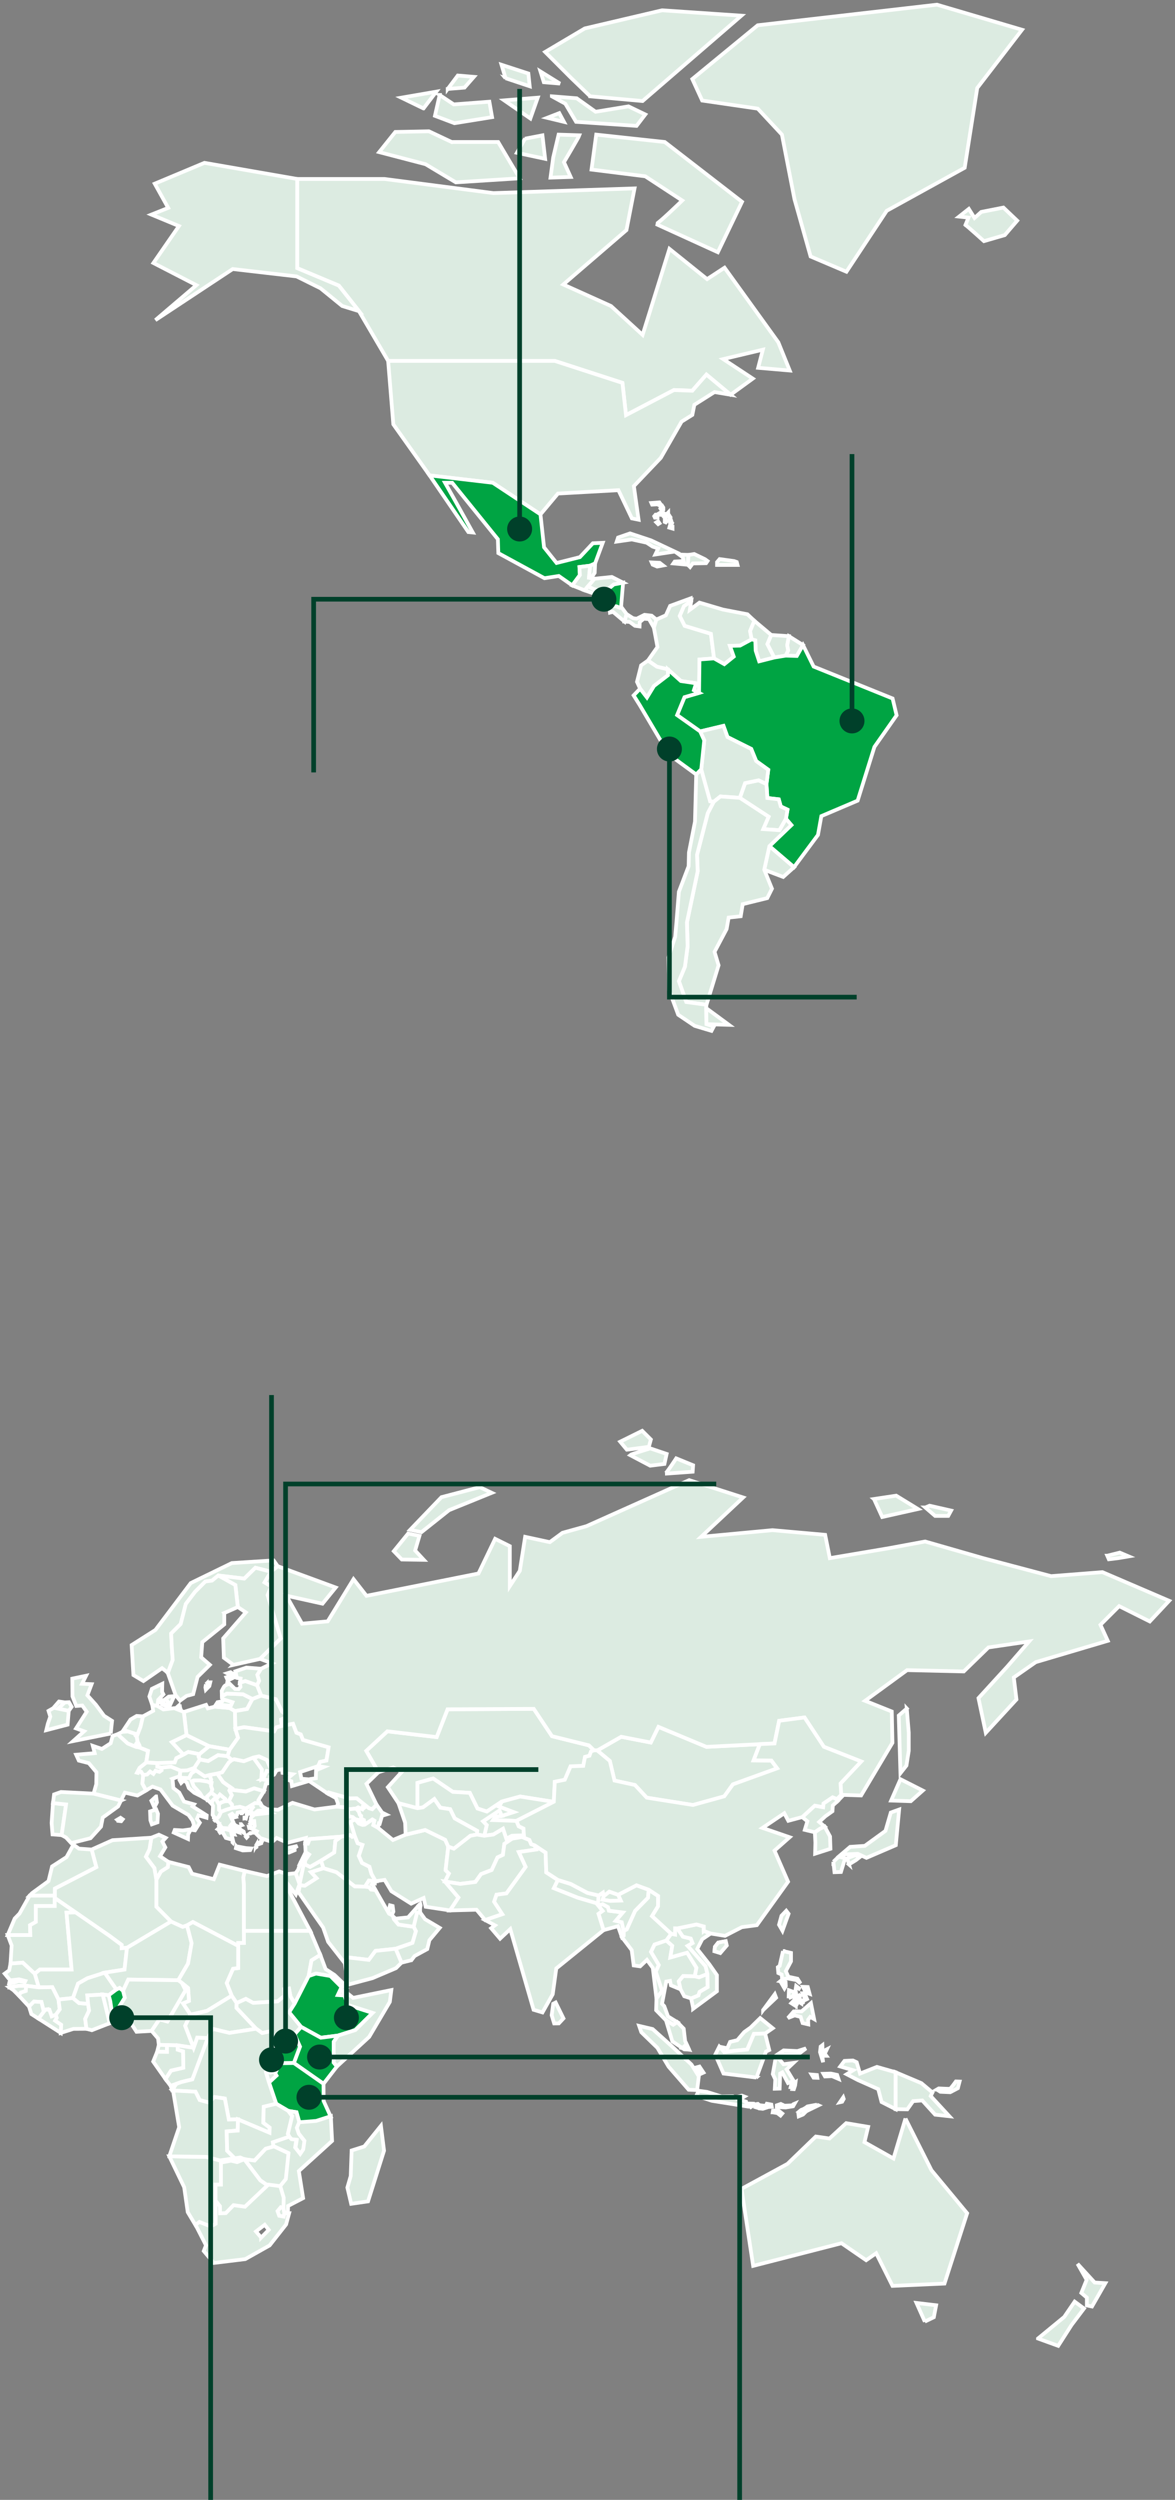 <?xml version="1.0" encoding="UTF-8"?>
<svg width="251px" height="534px" viewBox="0 0 251 534" version="1.1" xmlns="http://www.w3.org/2000/svg" xmlns:xlink="http://www.w3.org/1999/xlink">
    <rect x="0" y="0" width="251" height="534" fill="#808080" stroke="none"/>
    <title>worldmap</title>
    <g id="Page-1" stroke="none" stroke-width="1" fill="none" fill-rule="evenodd">
        <g id="worldmap" transform="translate(1, 1)">
            <path d="M81.144,37.231 L104.402,40.248 L134.549,39.243 L132.823,48.145 L119.329,59.773 L129.521,64.367 L136.268,70.537 L142.009,52.161 L150.047,58.624 L153.778,56.184 L165.261,72.12 L167.7,78.148 L160.953,77.571 L161.958,73.697 L153.492,75.709 L159.811,79.874 L155.075,83.32 L149.905,79.011 L146.888,82.457 L142.963,82.314 L132.726,87.673 L131.96,80.783 L117.513,76.091 L81.91,76.091 L75.688,65.47 L71.38,60.013 L62.48,56.282 L62.48,37.231 L81.144,37.231 Z M152.344,52.882 L157.514,42.111 L141.004,29.335 L126.362,27.758 L125.356,35.226 L136.839,36.66 L144.734,41.832 C144.734,41.832 139.564,46.854 139.135,46.854 L152.344,52.882 Z M118.324,27.758 L117.175,32.637 L116.598,36.946 L120.906,36.803 L119.472,33.643 C119.472,33.643 122.631,28.329 122.774,27.901 L118.324,27.758 Z M111.149,28.621 L109.423,31.638 L115.45,32.929 L114.872,27.907 L111.142,28.627 L111.149,28.621 Z M95.501,29.341 L90.622,27.044 L83.447,27.187 L80.002,31.495 L89.909,34.078 L96.37,37.952 L110.007,37.089 L105.414,29.335 L95.507,29.335 L95.501,29.341 Z M89.474,22.165 L92.199,18.577 L84.732,19.868 L89.468,22.165 L89.474,22.165 Z M92.919,19.29 L91.913,23.741 L96.078,25.318 L104.116,24.027 L103.539,20.724 L95.929,21.302 L92.912,19.29 L92.919,19.29 Z M106.698,20.439 L112.297,24.312 L113.873,19.861 L106.698,20.439 Z M119.472,25.033 L118.466,23.164 L115.884,24.17 L119.472,25.033 Z M116.89,19.576 L119.764,21.153 L122.06,25.026 L134.977,25.889 L136.845,23.45 L133.258,21.724 L126.225,22.872 L122.203,19.998 L116.89,19.569 L116.89,19.576 Z M125.071,19.576 L136.268,20.582 L157.372,2.349 L140.433,1.2 L123.922,5.074 L115.45,10.096 L121.048,15.696 L125.071,19.569 L125.071,19.576 Z M106.984,15.702 L112.154,17.428 L111.869,14.703 L106.127,12.834 L106.99,15.709 L106.984,15.702 Z M114.451,14.268 L115.171,16.565 L118.616,16.851 L114.451,14.268 Z M94.638,17.999 L98.225,17.714 L100.237,15.417 L96.792,15.131 L94.638,18.006 L94.638,17.999 Z" id="Shape" stroke="#FFFFFF" stroke-width="0.8" fill="#DCEBE1" fill-rule="nonzero"></path>
            <polygon id="Path" stroke="#FFFFFF" stroke-width="0.8" fill="#DCEBE1" fill-rule="nonzero" points="166.033 27.758 168.712 41.54 172.157 53.79 179.812 57.048 188.421 44.025 205.074 34.837 207.753 17.798 217.322 5.36 199.145 0 160.862 4.399 146.888 15.884 148.996 20.478 160.862 22.204"></polygon>
            <path d="M62.486,56.282 L71.387,60.013 L75.695,65.469 L72.107,64.366 L67.468,60.584 L62.35,58.046 L48.713,56.47 L32.196,67.383 L40.954,59.915 L31.768,55.178 L37.224,47.282 L31.34,44.842 L34.927,43.408 L32.053,38.237 L42.673,33.786 L62.486,37.231 L62.486,56.282 Z M81.916,76.098 L83.019,89.639 L90.771,100.553 L104.265,102.13 L114.457,108.878 L118.187,104.427 L131.104,103.707 L133.978,109.734 L135.412,110.02 L134.406,102.844 L140.147,96.816 L144.598,89.062 L146.894,87.628 L147.323,85.474 L151.63,82.748 L155.075,83.326 L149.905,79.018 L146.888,82.463 L142.963,82.32 L132.726,87.68 L131.96,80.789 L117.513,76.098 L81.909,76.098 L81.916,76.098 Z" id="Shape" stroke="#FFFFFF" stroke-width="0.8" fill="#DCEBE1" fill-rule="nonzero"></path>
            <polygon id="Path" stroke="#FFFFFF" stroke-width="0.8" fill="#00A443" fill-rule="nonzero" points="99.997 112.752 99.043 112.655 90.765 100.547 104.259 102.124 114.451 108.872 115.216 115.912 117.895 119.26 122.871 118.014 125.648 115.049 127.75 114.952 126.122 119.357 125.071 119.831 122.774 120.123 122.871 121.842 121.243 124.048 118.369 122.037 115.307 122.511 105.453 117.151 105.355 114.186 95.598 102.124 94.067 102.124 96.169 105.861"></polygon>
            <polygon id="Path" stroke="#FFFFFF" stroke-width="0.8" fill="#DCEBE1" fill-rule="nonzero" points="123.883 125.1 124.616 124.243 126.005 122.621 125.285 122.491 124.818 122.407 125.071 119.831 122.774 120.123 122.871 121.843 121.243 124.049"></polygon>
            <polygon id="Path" stroke="#FFFFFF" stroke-width="0.8" fill="#DCEBE1" fill-rule="nonzero" points="124.818 122.407 125.071 119.831 126.122 119.357 126.037 121.362 125.285 122.491"></polygon>
            <polygon id="Path" stroke="#FFFFFF" stroke-width="0.8" fill="#DCEBE1" fill-rule="nonzero" points="123.883 125.1 125.648 125.723 126.446 125.813 126.77 125.028 125.81 124.834 124.617 124.243"></polygon>
            <polygon id="Path" stroke="#FFFFFF" stroke-width="0.8" fill="#DCEBE1" fill-rule="nonzero" points="126.582 125.469 127.01 125.651 127.153 125.982 127.906 125.671 130.131 123.841 132.103 123.464 129.703 122.245 126.005 122.621 124.617 124.243 125.81 124.834 126.757 125.035"></polygon>
            <polygon id="Path" stroke="#FFFFFF" stroke-width="0.8" fill="#00A443" fill-rule="nonzero" points="131.675 128.597 132.103 123.464 130.131 123.841 127.906 125.67 127.153 125.982 126.809 126.157 129.145 128.402 130.65 128.525 131.389 128.83"></polygon>
            <polygon id="Path" stroke="#FFFFFF" stroke-width="0.8" fill="#DCEBE1" fill-rule="nonzero" points="132.414 131.776 132.849 130.174 131.675 128.597 131.389 128.831 130.65 128.526 129.145 128.402 129.307 129.862 129.949 129.694"></polygon>
            <polygon id="Path" stroke="#FFFFFF" stroke-width="0.8" fill="#DCEBE1" fill-rule="nonzero" points="139.213 131.342 138.675 133.068 137.63 131.238 136.521 131.167 135.658 131.88 135.619 132.815 134.62 132.672 133.504 131.848 132.414 131.777 132.849 130.174 134.224 131.056 135.009 131.167 136.664 130.336 138.208 130.518"></polygon>
            <polygon id="Path" stroke="#FFFFFF" stroke-width="0.8" fill="#DCEBE1" fill-rule="nonzero" points="137.416 140.101 139.447 137.207 138.675 133.068 139.213 131.342 141.244 130.433 142.152 128.422 146.577 126.8 146.648 127.416 145.117 128.474 144.209 130.576 145.266 132.685 150.865 134.385 151.533 139.647 148.419 139.887 148.328 147.018 147.225 146.441 147.705 144.961 144.449 144.481 141.672 141.99 139.33 141.419"></polygon>
            <polygon id="Path" stroke="#FFFFFF" stroke-width="0.8" fill="#DCEBE1" fill-rule="nonzero" points="159.571 135.578 157.08 136.921 154.926 136.967 155.743 139.264 153.732 140.892 151.533 139.646 150.865 134.384 145.266 132.684 144.209 130.575 145.117 128.473 146.648 127.416 146.363 129.258 148.419 127.727 153.447 129.213 158.663 130.219 160.142 131.607 159.234 133.807"></polygon>
            <polygon id="Path" stroke="#FFFFFF" stroke-width="0.8" fill="#DCEBE1" fill-rule="nonzero" points="163.755 134.644 162.931 136.584 164.404 139.452 161.173 140.283 160.421 137.986 160.349 135.793 159.571 135.578 159.234 133.807 160.142 131.607"></polygon>
            <polygon id="Path" stroke="#FFFFFF" stroke-width="0.8" fill="#DCEBE1" fill-rule="nonzero" points="166.843 139.063 164.404 139.452 162.932 136.584 163.755 134.644 167.525 134.897 167.168 136.837 167.382 137.947"></polygon>
            <polygon id="Path" stroke="#FFFFFF" stroke-width="0.8" fill="#DCEBE1" fill-rule="nonzero" points="170.541 136.799 169.211 139.135 166.844 139.063 167.382 137.947 167.168 136.838 167.525 134.897"></polygon>
            <polygon id="Path" stroke="#FFFFFF" stroke-width="0.8" fill="#00A443" fill-rule="nonzero" points="168.615 184.243 163.353 179.74 168.044 175.243 166.895 173.907 167.226 171.941 165.792 171.272 165.364 169.741 162.925 169.456 162.73 166.484 163.113 163.421 160.531 161.559 159.48 158.97 154.407 156.433 153.544 154.045 148.568 155.239 143.638 151.748 145.221 147.92 148.328 147.005 148.426 139.874 151.533 139.641 153.732 140.88 155.743 139.258 154.932 136.961 157.086 136.909 159.571 135.572 160.349 135.786 160.421 137.973 161.173 140.27 164.404 139.452 166.843 139.05 169.211 139.122 170.541 136.792 172.805 141.386 189.673 148.206 190.529 151.794 185.793 158.542 182.206 170.027 174.453 173.329 173.733 177.352"></polygon>
            <polygon id="Path" stroke="#FFFFFF" stroke-width="0.8" fill="#DCEBE1" fill-rule="nonzero" points="162.25 184.788 163.353 179.753 168.615 184.25 166.305 186.332"></polygon>
            <polygon id="Path" stroke="#FFFFFF" stroke-width="0.8" fill="#DCEBE1" fill-rule="nonzero" points="157.034 169.436 158.157 166.282 161.057 165.679 162.73 166.496 162.918 169.462 165.358 169.747 165.792 171.278 167.226 171.953 166.889 173.913 165.507 176.352 162.036 176.112 163.184 173.459"></polygon>
            <polygon id="Path" stroke="#FFFFFF" stroke-width="0.8" fill="#DCEBE1" fill-rule="nonzero" points="148.795 163.363 149.438 157.153 148.568 155.246 153.544 154.052 154.4 156.446 159.474 158.983 160.525 161.566 163.113 163.434 162.73 166.497 161.057 165.679 158.157 166.283 157.034 169.436 152.882 169.138 151.449 170.286 150.696 170.182 149.833 167.347"></polygon>
            <polygon id="Path" stroke="#FFFFFF" stroke-width="0.8" fill="#DCEBE1" fill-rule="nonzero" points="135.743 146.109 137.202 147.998 138.707 145.532 141.698 143.235 141.672 141.989 139.33 141.418 137.416 140.101 135.957 141.133 135.074 144.65"></polygon>
            <polygon id="Path" stroke="#FFFFFF" stroke-width="0.8" fill="#00A443" fill-rule="nonzero" points="147.725 164.44 140.524 159.171 140.621 158.023 135.645 149.6 134.354 147.543 135.743 146.109 137.202 147.998 138.707 145.532 141.698 143.235 141.672 141.989 144.449 144.481 147.705 144.961 147.225 146.44 148.328 147.018 145.214 147.926 143.638 151.755 148.568 155.245 149.438 157.153 148.795 163.363"></polygon>
            <path d="M145.597,213.039 L144.021,208.588 L145.312,205.499 L145.889,201.12 L145.746,196.02 L148.043,185.106 L147.9,181.589 L150.197,172.687 L151.455,170.279 L152.889,169.131 L157.041,169.429 L163.191,173.452 L162.043,176.106 L165.514,176.346 L166.902,173.906 L168.05,175.25 L163.36,179.746 L162.257,184.781 L163.905,188.837 L162.899,190.848 L157.657,192.139 L157.229,194.722 L154.647,195.007 L154.219,197.447 L151.637,202.326 L152.5,205.201 L149.918,213.623 L145.61,213.026 L145.597,213.039 Z M149.833,214.33 L149.905,217.776 L154.712,217.918 L149.833,214.33 Z" id="Shape" stroke="#FFFFFF" stroke-width="0.8" fill="#DCEBE1" fill-rule="nonzero"></path>
            <polygon id="Path" stroke="#FFFFFF" stroke-width="0.8" fill="#DCEBE1" fill-rule="nonzero" points="150.982 219.21 151.481 218.276 149.905 217.776 149.833 214.331 149.905 213.636 145.597 213.039 144.021 208.588 145.312 205.5 145.882 201.12 145.74 196.026 148.036 185.113 147.894 181.596 150.19 172.693 151.449 170.286 150.696 170.182 148.795 163.363 147.725 164.44 147.465 174.491 146.174 181.09 146.103 184.035 144.021 189.492 143.515 195.877 143.229 199.108 141.795 203.488 141.938 210.522 143.878 215.765 147.394 218.133"></polygon>
            <path d="M205.243,47.068 C205.457,47.139 209.187,50.513 209.187,50.513 L213.638,49.222 L216.291,46.133 L213.346,43.337 L208.61,44.271 L207.176,45.562 L205.956,43.622 L203.874,45.27 L205.885,45.485 L205.236,47.061 L205.243,47.068 Z" id="Path" stroke="#FFFFFF" stroke-width="0.8" fill="#DCEBE1" fill-rule="nonzero"></path>
            <polygon id="Path" stroke="#FFFFFF" stroke-width="0.8" fill="#DCEBE1" fill-rule="nonzero" points="146.077 117.534 145.934 119.643 142.846 119.357 143.132 118.948 145.046 118.851 144.857 118.04 144.066 117.462"></polygon>
            <polygon id="Path" stroke="#FFFFFF" stroke-width="0.8" fill="#DCEBE1" fill-rule="nonzero" points="149.833 119.305 146.985 119.357 146.414 120.123 145.934 119.643 146.077 117.534 147.297 117.346 149.593 118.449 150.145 118.851"></polygon>
            <polygon id="Path" stroke="#FFFFFF" stroke-width="0.8" fill="#DCEBE1" fill-rule="nonzero" points="138.208 119.137 139.907 119.215 140.647 119.786 139.376 120.026 138.422 119.617"></polygon>
            <polygon id="Path" stroke="#FFFFFF" stroke-width="0.8" fill="#DCEBE1" fill-rule="nonzero" points="137.131 114.925 138.409 115.756 139.603 116.158 138.993 117.443 143.132 116.82 138.065 114.426 133.589 112.94 131.026 113.829 130.741 114.692 133.971 114.231"></polygon>
            <polygon id="Path" stroke="#FFFFFF" stroke-width="0.8" fill="#DCEBE1" fill-rule="nonzero" points="155.808 118.851 156.386 119.059 156.548 119.681 152.882 119.681 152.175 119.681 152.175 119.072 152.727 118.429"></polygon>
            <polygon id="Path" stroke="#FFFFFF" stroke-width="0.8" fill="#DCEBE1" fill-rule="nonzero" points="140.284 106.944 139.849 106.315 138.149 106.445 138.305 106.795 139.46 106.73 139.849 106.944"></polygon>
            <polygon id="Path" stroke="#FFFFFF" stroke-width="0.8" fill="#DCEBE1" fill-rule="nonzero" points="139.045 108.93 138.759 109.274 138.902 109.579 139.46 109.579 139.46 108.93"></polygon>
            <polygon id="Path" stroke="#FFFFFF" stroke-width="0.8" fill="#DCEBE1" fill-rule="nonzero" points="140.284 107.217 140.063 107.6 140.284 107.924 140.699 107.794 140.699 107.424 140.478 107.081"></polygon>
            <polygon id="Path" stroke="#FFFFFF" stroke-width="0.8" fill="#DCEBE1" fill-rule="nonzero" points="141.983 109.579 142.094 110.494 142.464 110.494 142.224 109.754"></polygon>
            <polygon id="Path" stroke="#FFFFFF" stroke-width="0.8" fill="#DCEBE1" fill-rule="nonzero" points="140.809 108.69 140.809 109.365 141.218 109.579 141.218 108.8"></polygon>
            <polygon id="Path" stroke="#FFFFFF" stroke-width="0.8" fill="#DCEBE1" fill-rule="nonzero" points="140.063 108.496 139.739 108.69 139.83 108.93 140.381 109.015 140.524 108.496"></polygon>
            <path d="M142.224,110.955 C142.159,111.02 141.983,111.714 141.983,111.714 L142.658,111.909 L142.658,111.428 L142.321,111.299 L142.464,110.948 L142.224,110.948 L142.224,110.955 Z" id="Path" stroke="#FFFFFF" stroke-width="0.8" fill="#DCEBE1" fill-rule="nonzero"></path>
            <polygon id="Path" stroke="#FFFFFF" stroke-width="0.8" fill="#DCEBE1" fill-rule="nonzero" points="141.01 110.15 141.01 110.494 141.218 110.585 141.485 110.254"></polygon>
            <polygon id="Path" stroke="#FFFFFF" stroke-width="0.8" fill="#DCEBE1" fill-rule="nonzero" points="141.484 108.756 141.614 109.139 141.984 109.139 141.731 108.756 141.731 108.496"></polygon>
            <polygon id="Path" stroke="#FFFFFF" stroke-width="0.8" fill="#DCEBE1" fill-rule="nonzero" points="139.59 110.364 139.22 110.585 139.59 110.956 139.869 110.78"></polygon>
            <path d="M107.333,112 C107.333,113.473 108.527,114.667 110,114.667 C111.473,114.667 112.667,113.473 112.667,112 C112.667,110.527 111.473,109.333 110,109.333 C108.527,109.333 107.333,110.527 107.333,112 Z M109.5,18 L109.5,112 L110.5,112 L110.5,18 L109.5,18 Z" id="Shape" fill="#00402A" fill-rule="nonzero"></path>
            <path d="M128,129.667 C126.527,129.667 125.333,128.473 125.333,127 C125.333,125.527 126.527,124.333 128,124.333 C129.473,124.333 130.667,125.527 130.667,127 C130.667,128.473 129.473,129.667 128,129.667 Z M66,127 L65.5,127 L65.5,126.5 L66,126.5 L66,127 Z M128,127.5 L66,127.5 L66,126.5 L128,126.5 L128,127.5 Z M66.5,127 L66.5,164 L65.5,164 L65.5,127 L66.5,127 Z" id="Shape" fill="#00402A" fill-rule="nonzero"></path>
            <path d="M139.333,159 C139.333,160.473 140.527,161.667 142,161.667 C143.473,161.667 144.667,160.473 144.667,159 C144.667,157.527 143.473,156.333 142,156.333 C140.527,156.333 139.333,157.527 139.333,159 Z M142,212 L141.5,212 L141.5,212.5 L142,212.5 L142,212 Z M141.5,159 L141.5,212 L142.5,212 L142.5,159 L141.5,159 Z M142,212.5 L182,212.5 L182,211.5 L142,211.5 L142,212.5 Z" id="Shape" fill="#00402A" fill-rule="nonzero"></path>
            <path d="M178.333,153 C178.333,154.473 179.527,155.667 181,155.667 C182.473,155.667 183.667,154.473 183.667,153 C183.667,151.527 182.473,150.333 181,150.333 C179.527,150.333 178.333,151.527 178.333,153 Z M180.5,96 L180.5,153 L181.5,153 L181.5,96 L180.5,96 Z" id="Shape" fill="#00402A" fill-rule="nonzero"></path>
            <polygon id="Path" stroke="#FFFFFF" stroke-width="0.8" fill="#DCEBE1" fill-rule="nonzero" points="35.711 371.155 38.839 369.63 43.685 372.005 41.593 373.717 39.218 373.241 38.176 373.814"></polygon>
            <polygon id="Path" stroke="#FFFFFF" stroke-width="0.8" fill="#DCEBE1" fill-rule="nonzero" points="38.272 364.693 38.839 369.63 43.685 372.005 48.048 372.764 49.856 370.203 49.284 368.304 49.187 364.506 48.048 363.843 44.914 363.554 43.395 363.933 43.015 363.174"></polygon>
            <polygon id="Path" stroke="#FFFFFF" stroke-width="0.8" fill="#DCEBE1" fill-rule="nonzero" points="28.053 372.166 28.053 371.528 28.4 371.059 28.825 371.915 28.825 372.294"></polygon>
            <polygon id="Path" stroke="#FFFFFF" stroke-width="0.8" fill="#DCEBE1" fill-rule="nonzero" points="24.101 369.462 26.276 371.438 28.053 372.165 28.053 371.528 28.4 371.058 28.207 369.964 27.95 369.707 27.911 369.353 26.367 368.857 25.118 368.947"></polygon>
            <polygon id="Path" stroke="#FFFFFF" stroke-width="0.8" fill="#DCEBE1" fill-rule="nonzero" points="26.881 366.308 28.194 365.542 29.539 365.645 29.018 367.879 28.207 369.964 27.95 369.707 27.911 369.353 26.367 368.857 25.382 368.555"></polygon>
            <path d="M31.534,363.225 L30.904,361.397 L31.438,359.762 L33.665,358.674 L33.626,360.399 L33.909,360.934 L32.789,362.112 L32.622,363.418 L31.528,363.225 L31.534,363.225 Z M32.937,362.375 L33.401,362.8 L33.935,362.8 L34.025,362.266 L33.24,362.054 L32.937,362.375 Z M34.398,361.893 L35.357,363.174 L36.213,361.32 L35.055,361.41 L34.398,361.893 Z M34.373,363.354 L34.726,363.483 L35.068,363.444 L35.151,363.244 L34.417,363.045 L34.373,363.354 Z M33.813,363.186 L33.967,363.257 L34.179,362.832 L33.813,363.186 Z" id="Shape" stroke="#FFFFFF" stroke-width="0.8" fill="#DCEBE1" fill-rule="nonzero"></path>
            <polygon id="Path" stroke="#FFFFFF" stroke-width="0.8" fill="#DCEBE1" fill-rule="nonzero" points="52.92 361.932 51.781 364.069 49.187 364.506 48.048 363.843 48.415 363.071 46.568 362.498 46.407 361.327 47.456 360.773 50.912 360.915"></polygon>
            <path d="M54.805,361.198 L52.92,361.925 L50.906,360.908 L47.45,360.767 L46.401,361.32 L46.362,360.181 C46.362,360.181 46.935,359.112 46.986,359.093 C47.038,359.074 48.035,358.63 48.035,358.63 L49.213,359.788 L49.979,359.808 L50.371,359.344 L50.249,358.417 L51.407,358.076 L53.917,358.964 L54.805,361.192 L54.805,361.198 Z" id="Path" stroke="#FFFFFF" stroke-width="0.8" fill="#DCEBE1" fill-rule="nonzero"></path>
            <path d="M54.767,355.463 L53.982,356.769 L54.361,358.05 L53.917,358.977 L51.407,358.089 L50.249,358.43 L50.397,357.555 L49.612,357.413 L49.277,356.01 L51.626,355.225 L54.76,355.463 L54.767,355.463 Z M48.692,357.091 L48.17,357.033 L47.353,357.284 L47.623,357.889 L47.578,358.173 L47.887,357.851 L49.026,357.304 L48.692,357.091 Z M48.183,356.795 L48.383,356.641 L48.666,356.654 L48.64,356.46 L48.26,356.209 L47.54,356.435 L48.183,356.789 L48.183,356.795 Z" id="Shape" stroke="#FFFFFF" stroke-width="0.8" fill="#DCEBE1" fill-rule="nonzero"></path>
            <polygon id="Path" stroke="#FFFFFF" stroke-width="0.8" fill="#DCEBE1" fill-rule="nonzero" points="59.207 367.66 58.03 367.982 57.566 368.838 51.144 367.95 49.284 368.304 49.187 364.506 51.781 364.069 52.92 361.932 54.805 361.198 57.94 361.964 59.259 364.603 60.057 365.221 60.012 365.929 59.059 366.308"></polygon>
            <polygon id="Path" stroke="#FFFFFF" stroke-width="0.8" fill="#DCEBE1" fill-rule="nonzero" points="48.048 372.764 47.598 374.142 45.57 373.929 43.472 375.191 41.69 374.856 41.407 374.232 41.593 373.717 43.685 372.005"></polygon>
            <polygon id="Path" stroke="#FFFFFF" stroke-width="0.8" fill="#DCEBE1" fill-rule="nonzero" points="33.523 376.614 32.596 376.401 32.577 375.616 36.322 375.474 36.657 374.573 39.218 373.241 41.593 373.717 41.407 374.232 41.69 374.856 40.505 376.659 39.032 377.18 37.539 377.231 35.544 376.401"></polygon>
            <polygon id="Path" stroke="#FFFFFF" stroke-width="0.8" fill="#DCEBE1" fill-rule="nonzero" points="29.572 378.19 30.453 378.075 31.078 377.457 31.779 377.939 32.229 377.276 33.072 377.502 33.536 377.167 33.523 376.613 32.596 376.401 32.577 375.616 30.247 375.474 28.799 376.633 28.259 377.669 28.497 377.727 28.722 377.386 29.121 377.457"></polygon>
            <polygon id="Path" stroke="#FFFFFF" stroke-width="0.8" fill="#DCEBE1" fill-rule="nonzero" points="37.68 378.77 37.404 378.442 37.539 377.232 39.032 377.18 40.506 376.659 40.834 377.161 39.888 377.824 39.386 378.821"></polygon>
            <polygon id="Path" stroke="#FFFFFF" stroke-width="0.8" fill="#DCEBE1" fill-rule="nonzero" points="43.968 379.819 44.109 379.13 43.755 378.152 42.732 378.442 40.834 377.161 39.888 377.824 39.386 378.821 37.68 378.77 37.346 379.22 37.7 379.864 38.318 379.272 38.91 379.819 39.341 380.958 40.48 381.95 42.166 382.786 41.735 382.046 40.383 380.579 39.978 379.484 40.383 379.343 41.69 379.317 43.254 379.555"></polygon>
            <polygon id="Path" stroke="#FFFFFF" stroke-width="0.8" fill="#DCEBE1" fill-rule="nonzero" points="42.353 382.928 42.166 382.787 41.735 382.047 40.383 380.579 39.978 379.485 40.383 379.343 41.69 379.317 43.254 379.556 43.968 379.819 44.193 379.852 44.077 380.508 44.348 381.229 44.135 381.944 43.254 382.735 43.221 383.411"></polygon>
            <polygon id="Path" stroke="#FFFFFF" stroke-width="0.8" fill="#DCEBE1" fill-rule="nonzero" points="45.5 382.973 44.135 381.943 44.348 381.229 44.077 380.508 44.193 379.851 43.968 379.819 44.109 379.13 43.756 378.152 45.403 377.856 46.671 379.671 48.312 380.836 48.003 381.454 48.524 382.452 47.907 383.733 46.98 383.778 47.102 383.282 45.982 382.355"></polygon>
            <polygon id="Path" stroke="#FFFFFF" stroke-width="0.8" fill="#DCEBE1" fill-rule="nonzero" points="45.203 383.398 45.191 383.166 45.499 382.973 44.135 381.943 43.254 382.735 43.221 383.41 43.292 383.584 43.485 383.604 44.283 384.415 44.283 383.777 44.721 383.314"></polygon>
            <polygon id="Path" stroke="#FFFFFF" stroke-width="0.8" fill="#DCEBE1" fill-rule="nonzero" points="45.107 387.652 45.757 387.067 46.259 385.998 45.821 385.644 45.77 384.447 45.203 383.398 44.721 383.314 44.283 383.777 44.283 384.415 44.502 384.743 44.418 386.674"></polygon>
            <polygon id="Path" stroke="#FFFFFF" stroke-width="0.8" fill="#DCEBE1" fill-rule="nonzero" points="46.227 384.054 46.98 383.777 47.102 383.281 45.982 382.354 45.499 382.972 45.191 383.166 45.203 383.397 45.77 384.446"></polygon>
            <polygon id="Path" stroke="#FFFFFF" stroke-width="0.8" fill="#DCEBE1" fill-rule="nonzero" points="48.608 385.226 48.569 384.466 47.913 383.732 46.986 383.777 46.233 384.054 45.776 384.44 45.821 385.638 46.259 385.992 47.482 385.535 48.602 385.219"></polygon>
            <polygon id="Path" stroke="#FFFFFF" stroke-width="0.8" fill="#DCEBE1" fill-rule="nonzero" points="48.544 374.947 47.598 374.142 45.57 373.93 43.472 375.191 41.69 374.857 40.506 376.659 40.834 377.161 42.732 378.442 43.755 378.152 45.403 377.856 46.459 377.599 47.881 375.494"></polygon>
            <polygon id="Path" stroke="#FFFFFF" stroke-width="0.8" fill="#DCEBE1" fill-rule="nonzero" points="55.378 381.621 55.803 380.038 56.447 379.896 56.71 379.291 54.844 379.091 54.953 376.993 53.119 374.425 51.073 375.21 49.02 374.785 48.544 374.946 47.881 375.493 46.459 377.598 45.403 377.856 46.671 379.671 48.312 380.836 48.685 381.106 48.685 381.37 51.517 381.692 53.293 381.016"></polygon>
            <polygon id="Path" stroke="#FFFFFF" stroke-width="0.8" fill="#DCEBE1" fill-rule="nonzero" points="54.651 384.254 54.2 383.546 55.378 381.621 53.293 381.016 51.517 381.692 48.685 381.37 48.685 381.106 48.312 380.836 48.003 381.454 48.524 382.452 47.907 383.732 48.563 384.466 48.608 385.226 50.268 384.968 51.53 385.342 52.637 384.685 53.493 384.164"></polygon>
            <path d="M35.853,378.989 L36.033,380.945 L37.281,381.905 L38.311,383.829 L40.448,384.434 L40.126,384.859 L43.151,386.784 L43.112,387.279 L41.4,386.784 L41.078,387.53 L41.683,388.348 L40.654,389.983 L39.907,389.873 L40.441,388.875 L40.12,387.878 L39.264,386.7 L35.878,384.704 L33.278,381.248 L31.567,380.643 L30.177,381.46 L29.391,379.999 L29.559,378.171 L30.434,378.055 L31.065,377.437 L31.766,377.927 L32.217,377.264 L33.06,377.489 L33.523,377.154 L33.51,376.594 L35.525,376.382 L37.52,377.212 L37.391,378.422 L35.833,378.969 L35.853,378.989 Z M38.06,390.002 L36.329,389.905 L36.117,390.452 L39.154,391.83 L39.199,390.832 L39.772,389.764 L38.06,390.002 Z M31.129,387.82 L31.438,388.695 L32.648,388.27 L32.744,386.442 L32.365,385.515 L31.058,385.94 L31.129,387.813 L31.129,387.82 Z" id="Shape" stroke="#FFFFFF" stroke-width="0.8" fill="#DCEBE1" fill-rule="nonzero"></path>
            <path d="M32.339,382.735 L32.525,384.016 L31.978,385.11 L31.335,383.662 L32.332,382.735 L32.339,382.735 Z M24.841,383.61 L25.672,381.924 L28.355,382.542 L30.196,381.473 L29.411,380.012 L29.578,378.184 L29.127,377.45 L28.722,377.38 L28.497,377.721 L28.259,377.663 L28.806,376.633 L30.254,375.468 L30.633,372.996 L28.831,372.282 L28.059,372.159 L26.276,371.432 L24.108,369.456 L23.065,369.817 L22.64,371.381 L20.768,372.591 L18.824,371.928 L19.23,373.492 L15.265,373.827 L15.838,375.082 L17.975,375.629 L19.609,377.573 L19.564,380.135 L18.991,382.13 L24.854,383.604 L24.841,383.61 Z" id="Shape" stroke="#FFFFFF" stroke-width="0.8" fill="#DCEBE1" fill-rule="nonzero"></path>
            <polygon id="Path" stroke="#FFFFFF" stroke-width="0.8" fill="#DCEBE1" fill-rule="nonzero" points="10.22 390.851 10.027 388.431 10.316 384.157 13.116 384.447 12.163 390.999"></polygon>
            <path d="M22.653,369.301 L14.634,370.917 L16.958,368.825 L15.246,368.207 L17.524,364.647 L16.572,363.315 L15.291,363.412 L14.486,361.371 L14.441,357.573 L17.383,356.956 L16.527,358.668 L18.567,358.764 L17.666,361.139 L19.468,363.135 L21.225,365.51 L22.936,366.604 L22.653,369.308 L22.653,369.301 Z M12.826,362.652 L11.404,363.984 L13.682,364.461 L14.3,363.605 L13.727,362.607 L12.826,362.652 Z" id="Shape" stroke="#FFFFFF" stroke-width="0.8" fill="#DCEBE1" fill-rule="nonzero"></path>
            <polygon id="Path" stroke="#FFFFFF" stroke-width="0.8" fill="#DCEBE1" fill-rule="nonzero" points="8.888 368.587 13.444 367.403 13.682 364.461 11.404 363.985 12.832 362.652 11.597 362.466 10.361 363.888 9.364 364.461 9.743 365.691 9.222 367.21"></polygon>
            <polygon id="Path" stroke="#FFFFFF" stroke-width="0.8" fill="#DCEBE1" fill-rule="nonzero" points="34.855 356.39 34.475 356.01 33.62 355.34 29.636 358.095 27.499 356.814 27.12 350.403 32.197 347.179 39.746 337.163 48.524 332.889 57.45 332.316 58.326 333.565 56.878 334.737 53.557 333.887 51.182 336.211 45.628 335.548 44.303 336.635 42.874 336.829 40.692 339.011 38.697 341.624 37.61 345.898 35.563 347.938 35.711 350.835 35.898 353.59"></polygon>
            <polygon id="Path" stroke="#FFFFFF" stroke-width="0.8" fill="#DCEBE1" fill-rule="nonzero" points="59.973 394.128 60.688 393.716 62.541 393.31 61.897 393.748 61.936 394.224 60.688 394.745 60.057 394.591"></polygon>
            <polygon id="Path" stroke="#FFFFFF" stroke-width="0.8" fill="#DCEBE1" fill-rule="nonzero" points="57.129 377.476 55.99 377.302 55.571 378.274 55.275 378.841 54.844 379.092 54.953 376.993 53.119 374.425 54.316 374.167 56.022 374.953"></polygon>
            <polygon id="Path" stroke="#FFFFFF" stroke-width="0.8" fill="#DCEBE1" fill-rule="nonzero" points="66.982 376.247 63.101 377.528 63.391 378.969 64.774 379.072 64.613 379.555 61.376 380.514 61.235 379.484 60.218 379.072 61.518 378.004 59.349 377.701 59.259 376.955 58.1 377.135 57.547 378.094 56.697 378.525 56.71 379.291 54.844 379.092 55.275 378.841 55.99 377.302 57.129 377.476 56.022 374.953 54.316 374.168 53.119 374.425 51.073 375.21 49.02 374.786 48.544 374.947 47.598 374.142 48.048 372.765 49.856 370.203 49.284 368.304 51.144 367.95 57.566 368.838 58.03 367.982 59.207 367.66 61.608 367.197 62.335 369.121 63.262 369.482 63.725 370.653 69.208 372.237 68.745 375.069 67.355 375.371"></polygon>
            <path d="M49.47,393.388 L51.568,393.78 L52.617,393.851 L52.437,394.205 L50.854,394.276 L49.393,393.793 L49.464,393.381 L49.47,393.388 Z M50.674,386.063 L50.519,386.159 L50.558,386.339 L50.738,386.339 L50.847,386.198 L50.68,386.063 L50.674,386.063 Z M51.691,386.507 L51.806,386.603 L51.922,386.532 L51.781,386.423 L51.691,386.5 L51.691,386.507 Z M52.141,388.303 L52.688,388.122 L53.01,388.528 L52.489,388.669 L52.148,388.303 L52.141,388.303 Z M52.308,389.834 L52.476,389.339 L52.18,389.281 L52.308,389.841 L52.308,389.834 Z M54.786,392.744 L54.966,392.351 L54.883,392.235 L54.516,392.474 L54.406,392.892 L54.786,392.75 L54.786,392.744 Z M50.88,390.349 L51.06,390.472 L51.099,390.388 L51.041,390.234 L50.828,390.105 L50.88,390.343 L50.88,390.349 Z M51.658,391.231 L51.562,391.399 L51.684,391.54 L51.826,391.386 L51.658,391.225 L51.658,391.231 Z M53.293,390.472 L53.544,390.452 L53.39,390.317 L53.036,390.388 L53.293,390.465 L53.293,390.472 Z M52.547,390.639 L52.688,390.543 L52.482,390.543 L52.315,390.678 L52.547,390.639 Z M53.621,393.349 L53.679,393.619 L53.776,393.555 L53.763,393.104 L53.621,393.355 L53.621,393.349 Z M48.666,392.544 L48.743,392.622 L48.782,392.499 L48.666,392.338 L48.666,392.544 Z M48.698,388.824 L49.741,389.513 L50.416,390.021 L50.082,389.249 L49.348,388.966 L49.052,388.657 L48.698,388.824 Z M51.227,387.228 L51.6,387.176 L51.523,387.459 L51.388,387.414 L51.227,387.44 L51.227,387.228 Z M50.513,388.663 L50.68,388.869 L50.545,388.914 L50.506,388.663 L50.513,388.663 Z M45.924,388.888 L45.944,389.088 L45.789,389.242 L45.751,389.023 L45.924,388.888 Z M49.277,387.157 L48.582,386.442 L48.119,386.706 L48.833,388.2 L48.28,388.914 L49.773,389.699 L50.037,390.414 L49.02,390.073 L48.769,390.304 L49.033,390.858 L48.46,390.787 L48.743,392.017 L47.25,391.605 L46.452,390.214 L47.025,389.68 L48.518,390.092 L48.769,389.88 L48.215,389.577 L46.433,389.468 L45.1,387.646 L45.751,387.067 L46.246,385.998 L47.469,385.541 L48.589,385.226 L50.255,384.962 L51.517,385.335 L52.617,384.679 L53.01,385.071 L52.295,386.088 L51.388,385.824 L49.754,386.198 L49.593,386.771 L49.252,387.163 L49.277,387.157 Z M44.669,387.588 L44.882,387.878 L45.152,388.039 L44.92,387.678 L44.953,387.524 L44.689,387.504 L44.669,387.595 L44.669,387.588 Z M45.648,389.596 L45.5,389.738 L45.686,389.841 L46.008,389.918 L45.802,389.455 L45.648,389.596 Z M45.879,390.279 L46.021,390.497 L46.24,390.401 L45.95,390.189 L45.879,390.279 Z" id="Shape" stroke="#FFFFFF" stroke-width="0.8" fill="#DCEBE1" fill-rule="nonzero"></path>
            <path d="M55.919,385.38 L55.809,385.677 L54.078,385.792 L52.598,387.048 L53.074,386.301 L52.321,386.082 L53.036,385.065 L52.643,384.672 L53.499,384.157 L54.657,384.248 L54.799,384.737 L55.925,385.38 L55.919,385.38 Z M64.781,392.821 L65.135,391.849 L71.898,391.328 L73.797,390.993 L74.222,391.373 L74.769,391.135 L73.868,388.142 L74.891,387.62 L74.37,387.144 L73.469,386.951 L73.256,385.503 L72.542,385.026 L70.978,384.911 L66.183,385.528 L61.486,384.106 L58.377,385.586 L56.028,385.471 L55.932,385.709 L56.858,386.204 L53.351,386.616 L52.624,387.26 L52.553,387.987 L53.3,387.987 L53.409,389.056 L52.946,389.732 L53.872,390.195 L53.621,390.62 L54.651,391.65 L57.142,392.467 L58.1,391.611 L60.379,392.641 L64.33,391.611 L64.189,392.789 L64.781,392.815 L64.781,392.821 Z" id="Shape" stroke="#FFFFFF" stroke-width="0.8" fill="#DCEBE1" fill-rule="nonzero"></path>
            <polygon id="Path" stroke="#FFFFFF" stroke-width="0.8" fill="#DCEBE1" fill-rule="nonzero" points="75.084 385.322 73.256 385.516 72.542 385.039 70.978 384.917 71.203 384.293 70.759 383.095 69.047 382.136 69.228 381.885 73.642 383.153 75.206 383.134 76.809 384.434 76.577 384.756 77.111 385.413 76.776 385.644 75.509 385.091"></polygon>
            <polygon id="Path" stroke="#FFFFFF" stroke-width="0.8" fill="#DCEBE1" fill-rule="nonzero" points="76.899 388.779 76.435 388.824 76.017 387.852 74.891 387.627 74.37 387.15 73.469 386.964 73.256 385.515 75.084 385.322 75.663 385.985 75.888 386.687 76.152 386.893 76.152 387.498 76.744 387.794"></polygon>
            <path d="M75.637,388.528 L74.891,387.627 L76.017,387.852 L76.435,388.824 L75.637,388.528 Z M76.77,385.644 L75.509,385.091 L75.084,385.322 L75.663,385.985 L75.888,386.687 L76.152,386.886 L76.152,387.492 L76.744,387.788 L76.899,388.772 L78.546,387.672 L78.965,387.923 L78.726,388.875 L79.737,389.435 L79.936,388.521 L80.117,388.566 L80.606,386.867 L81.474,386.603 L80.618,386.178 L79.441,384.492 L78.514,385.451 L77.838,385.252 L76.815,384.434 L76.583,384.756 L77.118,385.412" id="Shape" fill="#DCEBE1" fill-rule="nonzero"></path>
            <path d="M76.77,385.644 L75.509,385.091 L75.084,385.322 L75.663,385.985 L75.888,386.687 L76.152,386.886 L76.152,387.492 L76.744,387.788 L76.899,388.772 L78.546,387.672 L78.965,387.923 L78.726,388.875 L79.737,389.435 L79.936,388.521 L80.117,388.566 L80.606,386.867 L81.474,386.603 L80.618,386.178 L79.441,384.492 L78.514,385.451 L77.838,385.252 L76.815,384.434 L76.583,384.756 L77.118,385.412 M75.637,388.528 L74.891,387.627 L76.017,387.852 L76.435,388.824 L75.637,388.528 Z" id="Shape" stroke="#FFFFFF" stroke-width="0.8"></path>
            <polygon id="Path" stroke="#FFFFFF" stroke-width="0.8" fill="#DCEBE1" fill-rule="nonzero" points="64.144 397.263 64.189 396.362 65.019 395.152 64.285 394.649 64.189 392.802 64.781 392.828 65.141 391.849 71.905 391.328 70.643 392.255 70.405 394.701 67.58 396.458 65.231 397.81"></polygon>
            <polygon id="Path" stroke="#FFFFFF" stroke-width="0.8" fill="#DCEBE1" fill-rule="nonzero" points="63.242 396.786 64.189 396.361 65.019 395.151 64.285 394.649"></polygon>
            <polygon id="Path" stroke="#FFFFFF" stroke-width="0.8" fill="#DCEBE1" fill-rule="nonzero" points="62.992 401.491 63.847 397.404 64.144 397.262 64.189 396.361 63.242 396.786 62.67 398.402 62.148 399.136"></polygon>
            <polygon id="Path" stroke="#FFFFFF" stroke-width="0.8" fill="#DCEBE1" fill-rule="nonzero" points="68.108 398.08 67.58 396.458 65.231 397.81 64.143 397.263 63.847 397.404 62.992 401.491 63.062 401.704 64.105 401.82 66.634 400.198 65.443 398.904"></polygon>
            <polygon id="Path" stroke="#FFFFFF" stroke-width="0.8" fill="#DCEBE1" fill-rule="nonzero" points="76.97 402.013 77.8 400.706 78.688 400.848 79.235 400.848 78.347 399.258 77.928 397.752 76.326 396.941 75.65 395.434 76.435 393.085 75.406 392.731 74.775 391.141 74.228 391.379 73.803 391 71.905 391.328 70.643 392.255 70.405 394.701 67.58 396.458 68.108 398.08 70.856 398.923 74.775 401.961"></polygon>
            <path d="M78.25,402.637 L77.871,402.129 L76.97,402.013 L77.8,400.706 L78.688,400.848 L78.804,401.285 L78.469,401.524 L78.662,401.691 L79.209,402.734 L78.25,402.637 Z M78.881,400.964 L78.881,401.247 L79.081,401.292 L79.093,401.137 L78.881,400.957 L78.881,400.964 Z" id="Shape" stroke="#FFFFFF" stroke-width="0.8" fill="#DCEBE1" fill-rule="nonzero"></path>
            <polygon id="Path" stroke="#FFFFFF" stroke-width="0.8" fill="#DCEBE1" fill-rule="nonzero" points="82.099 407.78 82.691 408.076 83.032 407.342 82.877 406.139 82.311 405.997 82.015 407.104"></polygon>
            <polygon id="Path" stroke="#FFFFFF" stroke-width="0.8" fill="#DCEBE1" fill-rule="nonzero" points="64.105 401.819 66.634 400.197 65.443 398.903 68.108 398.08 70.856 398.923 74.775 401.961 76.989 402.012 77.871 402.128 78.25 402.637 79.209 402.733 82.099 407.78 82.691 408.076 83 408.41 83.128 408.919 84.126 410.103 87.376 410.58 87.852 411.507 87.112 414.023 83.508 415.278 79.209 415.729 77.787 417.654 72.947 417.087 72.664 418.368 69.099 413.811 68.031 410.747 66.183 408.114 62.766 403.197 63.062 401.703"></polygon>
            <polygon id="Path" stroke="#FFFFFF" stroke-width="0.8" fill="#DCEBE1" fill-rule="nonzero" points="88.399 406.068 88.715 406.615 88.753 407.516 88.077 407.626 87.376 410.58 84.126 410.104 83.129 408.919 83 408.411 83.508 408.849 86.179 408.572"></polygon>
            <path d="M88.85,406.023 L88.721,406.615 L88.399,406.068 L88.779,405.714 L88.85,406.023 Z M86.88,417.725 L87.569,416.824 L90.272,415.35 L90.722,413.451 L92.93,410.818 L89.796,408.964 L88.753,407.516 L88.077,407.626 L87.376,410.58 L87.852,411.507 L87.118,414.024 L83.508,415.279 L84.763,418.246 L86.874,417.725 L86.88,417.725 Z" id="Shape" stroke="#FFFFFF" stroke-width="0.8" fill="#DCEBE1" fill-rule="nonzero"></path>
            <polygon id="Path" stroke="#FFFFFF" stroke-width="0.8" fill="#DCEBE1" fill-rule="nonzero" points="73.301 422.957 72.664 418.368 72.947 417.087 77.787 417.653 79.209 415.729 83.508 415.278 84.763 418.246 83.592 419.417 78.572 421.554"></polygon>
            <polygon id="Path" stroke="#FFFFFF" stroke-width="0.8" fill="#DCEBE1" fill-rule="nonzero" points="65.257 411.455 51.086 411.455 51.086 401.633 50.97 400.017 51.279 398.666 56.022 399.753 58.635 398.756 60.321 399.329 62.148 399.135 62.991 401.491 62.193 403.673 60.057 400.918 60.012 401.536"></polygon>
            <polygon id="Path" stroke="#FFFFFF" stroke-width="0.8" fill="#DCEBE1" fill-rule="nonzero" points="67.425 416.585 65.54 417.763 64.935 421.11 61.949 426.98 61.054 425.448 60.733 423.775 59.703 423.923 59.742 425.345 58.313 426.517 53.081 426.839 51.517 425.983 49.554 426.877 48.492 425.307 47.424 422.603 48.775 419.54 49.876 419.398 49.876 414.661 49.876 414.023 51.105 414.023 51.086 411.455 65.257 411.455"></polygon>
            <polygon id="Path" stroke="#FFFFFF" stroke-width="0.8" fill="#DCEBE1" fill-rule="nonzero" points="49.876 414.024 51.105 414.024 51.086 411.455 51.086 401.633 50.97 400.017 51.279 398.666 45.924 397.32 44.682 400.423 40.017 399.245 39.302 397.822 34.958 396.715 34.855 397.822 33.362 398.782 32.397 400.526 32.397 406.293 35.531 409.466 38.021 410.606 38.948 410.284 40.197 409.569 49.876 414.661"></polygon>
            <polygon id="Path" stroke="#FFFFFF" stroke-width="0.8" fill="#DCEBE1" fill-rule="nonzero" points="31.328 391.553 32.931 390.916 34.392 391.591 33.677 392.37 34.321 393.619 33.182 395.505 34.958 396.715 34.855 397.822 33.362 398.781 32.397 400.525 31.972 398.034 30.157 395.614 30.936 394.012"></polygon>
            <polygon id="Path" stroke="#FFFFFF" stroke-width="0.8" fill="#DCEBE1" fill-rule="nonzero" points="26.122 415.066 35.531 409.466 32.397 406.293 32.397 400.525 31.972 398.034 30.157 395.614 30.936 394.012 31.328 391.553 23.033 392.087 18.573 394.082 19.571 397.835 10.715 402.411 10.696 403.93 10.696 404.433 15.143 407.509 22.396 412.523 24.983 414.448 24.983 415.162"></polygon>
            <polygon id="Path" stroke="#FFFFFF" stroke-width="0.8" fill="#DCEBE1" fill-rule="nonzero" points="14.68 393.04 15.87 393.89 18.573 394.083 19.571 397.835 10.715 402.412 10.696 403.931 5.329 403.931 5.85 403.39 9.364 400.822 10.123 397.694 13.212 395.698"></polygon>
            <polygon id="Path" stroke="#FFFFFF" stroke-width="0.8" fill="#DCEBE1" fill-rule="nonzero" points="5.483 412.35 0.644 412.35 2.137 408.823 3.173 407.754 5.329 403.931 10.696 403.931 10.696 404.433 10.696 406.151 6.661 406.151 6.661 409.537 5.412 410.245"></polygon>
            <polygon id="Path" stroke="#FFFFFF" stroke-width="0.8" fill="#DCEBE1" fill-rule="nonzero" points="10.696 404.433 10.696 406.151 6.661 406.151 6.661 409.537 5.412 410.245 5.483 412.35 0.644 412.35 1.487 414.59 1.248 418.439 3.861 418.246 6.423 420.621 7.51 419.72 14.3 419.72 13.212 407.567 15.143 407.509"></polygon>
            <polygon id="Path" stroke="#FFFFFF" stroke-width="0.8" fill="#DCEBE1" fill-rule="nonzero" points="7.279 423.518 6.423 420.621 7.51 419.72 14.3 419.72 13.212 407.568 15.143 407.51 22.396 412.524 24.983 414.449 24.983 415.163 26.122 415.066 25.601 419.72 21.373 420.383 17.672 421.574 15.677 422.713 14.583 425.796 11.5 426.131 10.168 423.473"></polygon>
            <polygon id="Path" stroke="#FFFFFF" stroke-width="0.8" fill="#DCEBE1" fill-rule="nonzero" points="1.178 422.031 3.063 421.806 4.415 422.153 4.286 422.424 2.993 422.166 1.911 422.533 0.998 422.617"></polygon>
            <polygon id="Path" stroke="#FFFFFF" stroke-width="0.8" fill="#DCEBE1" fill-rule="nonzero" points="4.595 423.196 7.279 423.518 6.423 420.621 3.861 418.246 1.248 418.439 0.965 419.887 0 420.595 1.178 422.031 3.063 421.806 4.415 422.153 4.286 422.423 2.993 422.166 1.911 422.533 0.998 422.617 0.998 423.518 3.018 423.196"></polygon>
            <polygon id="Path" stroke="#FFFFFF" stroke-width="0.8" fill="#DCEBE1" fill-rule="nonzero" points="3.018 425.275 3.43 424.644 4.511 424.29 4.595 423.196 3.018 423.196 0.998 423.518 1.866 424.123"></polygon>
            <polygon id="Path" stroke="#FFFFFF" stroke-width="0.8" fill="#DCEBE1" fill-rule="nonzero" points="8.688 428.281 8.263 428.352 7.851 426.646 6.249 426.556 5.2 427.624 3.018 425.275 3.43 424.644 4.511 424.29 4.595 423.196 7.279 423.518 10.168 423.473 11.5 426.131 11.764 428.229 10.928 429.388 10.04 429.723 9.544 428.3"></polygon>
            <polygon id="Path" stroke="#FFFFFF" stroke-width="0.8" fill="#DCEBE1" fill-rule="nonzero" points="7.227 430.205 8.688 428.281 8.263 428.352 7.851 426.646 6.249 426.556 5.2 427.624 5.696 429.227"></polygon>
            <polygon id="Path" stroke="#FFFFFF" stroke-width="0.8" fill="#DCEBE1" fill-rule="nonzero" points="11.983 433.25 7.227 430.205 8.688 428.281 9.544 428.3 10.04 429.723 10.928 429.388 11.127 430.025 10.786 430.63 12.073 431.506"></polygon>
            <polygon id="Path" stroke="#FFFFFF" stroke-width="0.8" fill="#DCEBE1" fill-rule="nonzero" points="17.466 432.374 14.667 432.393 11.983 433.25 12.073 431.505 10.786 430.63 11.127 430.025 10.928 429.388 11.764 428.229 11.5 426.131 14.583 425.796 15.877 426.877 17.82 427.051 18.032 428.493 17.196 430.257"></polygon>
            <polygon id="Path" stroke="#FFFFFF" stroke-width="0.8" fill="#DCEBE1" fill-rule="nonzero" points="20.948 425.062 17.646 425.249 17.82 427.051 15.877 426.877 14.583 425.796 15.677 422.713 17.672 421.574 21.373 420.383 23.863 423.968 22.229 425.204"></polygon>
            <polygon id="Path" stroke="#FFFFFF" stroke-width="0.8" fill="#DCEBE1" fill-rule="nonzero" points="22.441 431.184 20.948 425.062 17.646 425.249 17.82 427.051 18.032 428.493 17.196 430.257 17.466 432.375 18.618 432.677"></polygon>
            <polygon id="Path" stroke="#FFFFFF" stroke-width="0.8" fill="#DCEBE1" fill-rule="nonzero" points="23.2 430.875 22.563 426.485 22.229 425.204 20.948 425.062 22.441 431.184"></polygon>
            <polygon id="Path" stroke="#FFFFFF" stroke-width="0.8" fill="#00A443" fill-rule="nonzero" points="24.294 430.83 23.2 430.875 22.563 426.485 22.229 425.204 23.863 423.968 24.552 423.633 25.292 424.251 25.672 425.725 24.294 427.933"></polygon>
            <polygon id="Path" stroke="#FFFFFF" stroke-width="0.8" fill="#DCEBE1" fill-rule="nonzero" points="38.948 410.284 39.933 414.069 39.173 418.439 37.088 421.999 26.405 421.857 25.292 424.251 24.552 423.633 23.863 423.968 21.373 420.383 25.601 419.72 26.122 415.066 35.531 409.466 38.022 410.606"></polygon>
            <polygon id="Path" stroke="#FFFFFF" stroke-width="0.8" fill="#DCEBE1" fill-rule="nonzero" points="39.695 429.356 38.079 426.936 39.367 426.414 39.173 423.659 37.893 422.616 37.088 421.999 39.173 418.439 39.933 414.069 38.948 410.284 40.197 409.569 49.876 414.661 49.876 419.398 48.775 419.54 47.424 422.604 48.492 425.307 43.209 428.551"></polygon>
            <polygon id="Path" stroke="#FFFFFF" stroke-width="0.8" fill="#DCEBE1" fill-rule="nonzero" points="31.386 432.825 33.053 430.353 34.759 430.83 38.652 424.136 37.893 422.616 37.088 421.999 26.405 421.857 25.292 424.251 25.672 425.725 24.294 427.933 24.294 430.83 26.927 431.113 28.162 433.012"></polygon>
            <polygon id="Path" stroke="#FFFFFF" stroke-width="0.8" fill="#DCEBE1" fill-rule="nonzero" points="40.358 436.429 38.556 431.731 39.695 429.355 38.079 426.935 39.366 426.414 39.173 423.659 37.893 422.616 38.652 424.135 34.758 430.829 33.053 430.353 31.386 432.825 32.764 434.434 32.931 435.811 34.675 435.85 36.953 435.921"></polygon>
            <polygon id="Path" stroke="#FFFFFF" stroke-width="0.8" fill="#DCEBE1" fill-rule="nonzero" points="41.51 439.764 40.087 443.182 37.738 443.755 36.644 444.147 35.46 444.572 34.353 443.111 35.531 441.296 38.163 440.691 38.092 437.202 36.953 436.848 36.953 435.921 40.358 436.43 41.117 434.248 43.395 434.351"></polygon>
            <polygon id="Path" stroke="#FFFFFF" stroke-width="0.8" fill="#DCEBE1" fill-rule="nonzero" points="34.675 435.85 32.931 435.812 32.577 437.273 34.675 437.311"></polygon>
            <polygon id="Path" stroke="#FFFFFF" stroke-width="0.8" fill="#DCEBE1" fill-rule="nonzero" points="31.721 439.371 32.577 437.273 34.675 437.312 34.675 435.851 36.953 435.921 36.953 436.848 38.092 437.202 38.163 440.691 35.531 441.296 34.353 443.111"></polygon>
            <polygon id="Path" stroke="#FFFFFF" stroke-width="0.8" fill="#DCEBE1" fill-rule="nonzero" points="53.724 432.362 47.99 433.25 44.431 432.394 43.395 434.351 41.117 434.248 40.358 436.43 38.556 431.731 39.695 429.356 43.209 428.551 48.492 425.307 49.554 426.878 49.522 427.908"></polygon>
            <polygon id="Path" stroke="#FFFFFF" stroke-width="0.8" fill="#DCEBE1" fill-rule="nonzero" points="63.333 431.969 61.91 433.572 57.959 434.318 56.639 432.928 55.005 433.282 53.724 432.361 49.522 427.907 49.554 426.877 51.517 425.983 53.081 426.839 58.313 426.517 59.742 425.345 59.703 423.923 60.733 423.775 61.054 425.448 61.949 426.98 60.771 428.834"></polygon>
            <polygon id="Path" stroke="#FFFFFF" stroke-width="0.8" fill="#DCEBE1" fill-rule="nonzero" points="72.825 423.138 71.95 423.473 69.575 421.098 66.493 420.576 64.935 421.11 65.54 417.763 67.426 416.585 68.558 419.624 70.476 420.885"></polygon>
            <polygon id="Path" stroke="#FFFFFF" stroke-width="0.8" fill="#DCEBE1" fill-rule="nonzero" points="72.967 424.599 72.593 425.255 71.152 425.165 71.95 423.472 72.825 423.138 73.127 423.691 72.323 424.419"></polygon>
            <polygon id="Path" stroke="#FFFFFF" stroke-width="0.8" fill="#00A443" fill-rule="nonzero" points="71.203 433.816 67.535 434.279 63.333 431.969 60.771 428.834 61.949 426.98 64.935 421.11 66.492 420.576 69.575 421.097 71.95 423.472 71.152 425.165 72.593 425.255 73.269 427.27 78.604 428.976 74.904 432.644"></polygon>
            <polygon id="Path" stroke="#FFFFFF" stroke-width="0.8" fill="#DCEBE1" fill-rule="nonzero" points="70.952 440.439 70.277 439.59 70.277 435.136 71.203 433.816 74.904 432.645 78.604 428.976 73.269 427.27 72.593 425.255 72.967 424.599 74.44 425.77 82.594 424.097 82.272 426.626 77.858 434.106"></polygon>
            <polygon id="Path" stroke="#FFFFFF" stroke-width="0.8" fill="#00A443" fill-rule="nonzero" points="68.108 444.121 70.952 440.439 70.276 439.59 70.276 435.136 71.203 433.816 67.535 434.28 63.333 431.969 61.91 433.571 63.075 436.191 61.769 439.68"></polygon>
            <polygon id="Path" stroke="#FFFFFF" stroke-width="0.8" fill="#00A443" fill-rule="nonzero" points="57.759 439.751 61.769 439.68 63.075 436.192 61.91 433.572 57.959 434.318 58.352 435.934 57 437.666 56.64 440.156"></polygon>
            <polygon id="Path" stroke="#FFFFFF" stroke-width="0.8" fill="#00A443" fill-rule="nonzero" points="55.79 441.605 56.807 441.727 57.689 441.418 58.113 441.199 57.759 439.751 56.64 440.156"></polygon>
            <polygon id="Path" stroke="#FFFFFF" stroke-width="0.8" fill="#DCEBE1" fill-rule="nonzero" points="56.466 443.858 58.068 442.364 57.779 441.869 58.113 441.199 56.807 441.727 55.79 441.605"></polygon>
            <polygon id="Path" stroke="#FFFFFF" stroke-width="0.8" fill="#00A443" fill-rule="nonzero" points="62.979 452.476 62.335 450.198 60.591 449.915 57.997 448.383 56.466 443.858 58.068 442.364 57.779 441.869 58.113 441.199 57.759 439.751 61.769 439.68 68.108 444.121 68.14 447.81 69.672 451.195 66.576 452.193"></polygon>
            <polygon id="Path" stroke="#FFFFFF" stroke-width="0.8" fill="#DCEBE1" fill-rule="nonzero" points="36.696 445.602 35.981 445.666 35.743 445.447 36.097 445.299 36.162 444.868 36.644 444.147 37.738 443.754 40.087 443.181 43.395 434.35 44.431 432.394 47.99 433.25 53.724 432.361 55.005 433.282 56.64 432.928 57.959 434.318 58.352 435.934 57 437.665 56.64 440.156 55.79 441.604 56.466 443.857 57.998 448.382 55.327 449.026 55.256 452.444 56.607 453.474 56.569 454.574 49.844 451.729 47.881 451.761 47.031 447.275 44.824 446.96 43.614 448.131 41.651 447.597 40.763 445.82"></polygon>
            <polygon id="Path" stroke="#FFFFFF" stroke-width="0.8" fill="#DCEBE1" fill-rule="nonzero" points="51.182 460.239 49.638 460.856 48.357 460.547 46.201 460.953 46.201 465.652 45.036 465.652 45.036 469.256 45.036 474.122 43.994 474.695 41.593 473.743 40.789 474.361 39.103 471.535 38.343 466.218 35.164 459.621 43.112 459.743 45.982 460.502 49.148 460.033 50.326 459.859"></polygon>
            <path d="M35.743,445.447 L35.46,444.572 L36.644,444.147 L36.155,444.868 L36.097,445.293 L35.743,445.447 Z M35.164,459.621 L43.112,459.737 L45.982,460.496 L49.148,460.026 L47.527,458.417 L47.417,454.285 L49.766,454.105 L49.837,451.717 L47.881,451.755 L47.025,447.269 L44.817,446.947 L43.608,448.125 L41.651,447.591 L40.763,445.808 L36.696,445.595 L35.981,445.653 L37.275,453.39 L35.164,459.608 L35.164,459.621 Z" id="Shape" stroke="#FFFFFF" stroke-width="0.8" fill="#DCEBE1" fill-rule="nonzero"></path>
            <polygon id="Path" stroke="#FFFFFF" stroke-width="0.8" fill="#DCEBE1" fill-rule="nonzero" points="57.515 457.497 55.751 457.999 53.383 460.522 51.182 460.239 50.326 459.859 49.148 460.033 47.527 458.424 47.424 454.291 49.773 454.117 49.844 451.729 56.569 454.574 56.607 453.474 55.256 452.444 55.327 449.026 57.997 448.382 60.591 449.914 61.415 451.015 60.501 454.825 60.861 455.521 57.405 456.711"></polygon>
            <polygon id="Path" stroke="#FFFFFF" stroke-width="0.8" fill="#DCEBE1" fill-rule="nonzero" points="63.191 459.17 62.123 457.793 62.387 456.158 61.363 456.061 60.861 455.52 60.501 454.825 61.415 451.015 60.591 449.914 62.335 450.197 62.979 452.476 62.483 453.641 62.882 454.851 64.092 456.396 63.835 458.224"></polygon>
            <polygon id="Path" stroke="#FFFFFF" stroke-width="0.8" fill="#DCEBE1" fill-rule="nonzero" points="58.577 466.16 59.96 464.455 60.539 458.88 57.392 457.406 57.283 456.615 60.771 455.411 61.28 455.958 62.309 456.055 62.045 457.709 63.127 459.093 63.77 458.14 64.034 456.293 62.811 454.735 62.406 453.512 62.908 452.334 66.544 452.051 69.672 451.041 69.936 456.325 62.837 462.762 63.751 468.542 60.539 470.215 60.488 471.94 59.458 471.966 59.265 470.814 59.317 468.638"></polygon>
            <polygon id="Path" stroke="#FFFFFF" stroke-width="0.8" fill="#DCEBE1" fill-rule="nonzero" points="56.17 465.839 58.686 466.167 60.057 464.474 60.63 458.958 57.515 457.497 55.751 457.999 53.383 460.522 51.182 460.239 54.599 464.751"></polygon>
            <polygon id="Path" stroke="#FFFFFF" stroke-width="0.8" fill="#DCEBE1" fill-rule="nonzero" points="45.937 470.396 45.036 469.257 45.036 465.652 46.201 465.652 46.201 460.953 48.357 460.548 49.638 460.857 51.182 460.239 54.599 464.751 56.17 465.839 51.227 470.518 48.807 470.183 47.173 471.87 45.963 471.915"></polygon>
            <polygon id="Path" stroke="#FFFFFF" stroke-width="0.8" fill="#DCEBE1" fill-rule="nonzero" points="58.635 472.314 58.274 471.336 58.969 470.499 59.548 470.66 59.735 471.799 59.574 472.494"></polygon>
            <path d="M59.754,471.792 L59.593,472.494 L58.641,472.314 L58.281,471.322 L58.982,470.479 L59.561,470.64 L59.606,468.458 L58.866,465.986 L56.318,465.658 L51.33,470.383 L48.885,470.048 L47.231,471.747 L46.008,471.792 L45.982,470.26 L45.068,469.108 L45.068,474.019 L44.013,474.592 L41.593,473.633 L40.776,474.258 L43.003,478.622 L42.526,479.845 L44.682,482.387 L51.395,481.57 L56.594,478.647 L60.115,474.167 L60.765,471.773 L59.735,471.799 L59.754,471.792 Z M54.793,476.967 L53.679,475.674 L55.545,474.238 L56.408,475.32 L54.793,476.974 L54.793,476.967 Z" id="Shape" stroke="#FFFFFF" stroke-width="0.8" fill="#DCEBE1" fill-rule="nonzero"></path>
            <polygon id="Path" stroke="#FFFFFF" stroke-width="0.8" fill="#DCEBE1" fill-rule="nonzero" points="77.62 469.237 81.037 458.411 80.374 453.094 76.815 457.51 74.112 458.366 73.919 463.824 73.205 466.289 74.016 469.759"></polygon>
            <polygon id="Path" stroke="#FFFFFF" stroke-width="0.8" fill="#DCEBE1" fill-rule="nonzero" points="95.137 407.091 96.939 404.337 94.043 400.919 94.899 399.213 94.185 398.499 94.757 393.465 94.095 391.991 89.821 389.906 85.645 390.903 82.935 392.043 79.737 389.429 78.726 388.869 78.965 387.923 78.546 387.672 76.899 388.779 76.435 388.824 75.637 388.528 74.891 387.627 73.874 388.148 74.775 391.141 75.406 392.731 76.435 393.085 75.65 395.435 76.326 396.941 77.928 397.752 78.347 399.258 79.235 400.848 81.159 400.565 82.607 402.985 86.829 405.643 89.487 404.433 89.937 406.306"></polygon>
            <polygon id="Path" stroke="#FFFFFF" stroke-width="0.8" fill="#DCEBE1" fill-rule="nonzero" points="175.157 389.172 173.999 388.187 175.312 386.977 176.83 385.895 176.901 384.666 177.995 383.675 177.776 383.327 176.843 382.941 174.887 384.254 174.816 385.039 173.033 384.717 170.369 387.157 171.47 388.045 170.916 389.88 173.072 390.395 174.16 389.648"></polygon>
            <polygon id="Path" stroke="#FFFFFF" stroke-width="0.8" fill="#DCEBE1" fill-rule="nonzero" points="173.123 394.971 176.399 393.922 176.309 391.289 175.157 389.171 174.16 389.648 173.072 390.394 173.181 392.641"></polygon>
            <polygon id="Path" stroke="#FFFFFF" stroke-width="0.8" fill="#DCEBE1" fill-rule="nonzero" points="129.265 375.178 126.575 372.932 131.704 369.997 138.024 371.226 139.658 367.879 149.917 372.146 161.308 371.58 159.976 375.043 163.773 375.094 165.008 376.755 155.561 380.173 153.714 382.735 147.021 384.589 137.142 383.018 134.632 380.315 130.263 379.368"></polygon>
            <polygon id="Path" stroke="#FFFFFF" stroke-width="0.8" fill="#DCEBE1" fill-rule="nonzero" points="88.18 385.252 84.126 384.183 81.848 380.765 84.834 377.489 82.987 376.562 79.853 377.56 77.24 373.003 81.751 368.825 92.286 370.061 94.616 364.126 113.035 364.03 116.922 369.868 124.805 371.831 125.912 372.906 125.256 373.144 124.921 374.071 123.975 374.309 123.595 376.234 120.886 376.324 119.657 379.201 117.52 379.626 117.301 383.9 110.113 382.761 106.2 383.829 102.995 385.966 101 385.322 99.359 381.975 95.729 381.763 91.527 378.911 88.18 379.838"></polygon>
            <polygon id="Path" stroke="#FFFFFF" stroke-width="0.8" fill="#DCEBE1" fill-rule="nonzero" points="106.2 386.893 108.691 386.082 105.601 384.917 106.2 383.829 110.113 382.761 117.301 383.9 109.328 387.962 104.321 387.794 104.823 387.054"></polygon>
            <polygon id="Path" stroke="#FFFFFF" stroke-width="0.8" fill="#DCEBE1" fill-rule="nonzero" points="102.448 391.141 102.969 388.863 102.184 388.052 105.698 385.728 106.2 386.893 104.823 387.054 104.321 387.794 109.328 387.962 109.804 389.12 110.827 389.622 110.917 391.07 108.375 391.148 107.159 391.791 106.444 389.642 104.379 390.877"></polygon>
            <polygon id="Path" stroke="#FFFFFF" stroke-width="0.8" fill="#DCEBE1" fill-rule="nonzero" points="100.891 390.877 100.929 390.092 96.122 387.427 95.163 385.464 93.058 385.148 91.778 383.295 89.358 385.071 88.18 385.251 88.18 379.838 91.527 378.911 95.729 381.763 99.359 381.975 101 385.322 102.995 385.966 106.2 383.829 105.601 384.917 108.691 386.082 106.2 386.893 105.698 385.728 102.184 388.051 102.969 388.862 102.448 391.141"></polygon>
            <polygon id="Path" stroke="#FFFFFF" stroke-width="0.8" fill="#DCEBE1" fill-rule="nonzero" points="96.559 393.606 99.481 391.141 100.891 390.877 100.929 390.092 96.122 387.427 95.163 385.464 93.058 385.149 91.778 383.295 89.358 385.071 88.18 385.252 84.126 384.183 85.548 388.361 85.645 390.903 89.821 389.905 94.095 391.991 94.757 393.465 95.942 393.903"></polygon>
            <path d="M235.542,331.319 L238.2,330.656 L240.099,331.46 L237.865,331.84 L235.87,332.078 L235.536,331.319 L235.542,331.319 Z M46.259,362.891 L45.229,363.071 L44.914,363.56 L48.048,363.843 L48.415,363.071 L46.561,362.498 L46.259,362.891 Z M79.846,377.56 L77.285,380.051 L79.434,384.492 L78.508,385.451 L77.832,385.252 L76.809,384.434 L75.206,383.134 L73.642,383.153 L69.228,381.892 L69.047,382.143 L65.031,379.439 L65.328,379.021 L66.467,378.854 L66.512,377.141 L68.146,376.453 L66.975,376.253 L67.348,375.378 L68.738,375.075 L69.202,372.243 L63.719,370.66 L63.255,369.482 L62.329,369.128 L61.601,367.203 L59.201,367.667 L59.059,366.315 L60.012,365.935 L60.057,365.221 L59.259,364.603 L57.94,361.97 L54.805,361.204 L53.917,358.977 L54.361,358.05 L53.982,356.769 L54.767,355.463 L57.103,354.311 L54.554,353.351 L58.969,348.981 L56.17,339.725 L56.929,337.871 L55.507,337.015 L56.884,334.737 L58.332,333.559 L70.708,338.109 L67.895,341.566 L60.173,339.854 L63.519,345.833 L69.002,345.338 L74.518,336.326 L77.291,339.886 L101.212,335.116 L104.771,327.708 L107.905,329.272 L107.905,337.82 L110.042,334.543 L111.181,327.283 L116.452,328.422 L119.155,326.427 L124.284,325.004 L146.216,315.176 L157.749,318.877 L148.778,327.283 L164.017,325.86 L175.267,326.858 L176.264,331.84 L188.936,329.703 L196.626,328.281 L209.015,331.84 L223.54,335.683 L234.506,334.827 L248.748,340.948 L244.616,345.364 L238.065,342.087 L234.075,346.078 L235.639,349.496 L220.258,354.053 L215.56,357.329 L216.133,362.028 L209.581,369.147 L208.017,361.738 L214.137,355.044 L218.835,349.631 L210.147,350.912 L204.877,356.042 L192.771,355.759 L183.8,362.311 L189.496,364.59 L189.637,371.284 L182.944,382.535 L179.205,382.413 L177.982,383.668 L177.77,383.321 L178.671,382.4 L178.529,379.98 L182.944,375.281 L174.971,372.147 L170.839,365.877 L165.427,366.592 L164.429,371.432 L161.295,371.574 L149.904,372.147 L139.652,367.873 L138.017,371.22 L131.698,369.99 L126.569,372.925 L125.899,372.9 L124.799,371.825 L116.915,369.868 L113.022,364.03 L94.603,364.126 L92.28,370.061 L81.745,368.825 L77.233,373.003 L79.846,377.56 Z M83.122,330.347 L84.834,332.13 L89.532,332.201 L87.678,330.205 L88.605,327.071 L86.185,326.575 L83.122,330.347 Z M86.61,325.79 L89.03,326.285 L94.938,321.586 L104.05,317.885 L101.489,316.675 L93.303,318.812 L86.61,325.79 Z M132.914,308.674 L137.612,308.057 L138.037,306.492 L136.183,304.639 L131.485,306.962 L132.908,308.674 L132.914,308.674 Z M137.895,312.092 L140.933,311.713 L141.409,309.576 L137.895,308.391 C137.895,308.391 133.718,309.672 133.577,309.814 L137.895,312.092 Z M146.963,313.373 L147.059,311.996 L143.449,310.522 C143.449,310.522 141.312,313.798 141.074,313.798 L146.963,313.373 Z M185.699,319.211 L187.456,323.054 L195.095,321.342 L190.442,318.49 L185.692,319.205 L185.699,319.211 Z M196.665,321.014 L198.756,322.816 L201.556,322.816 L202.174,321.677 L197.572,320.634 L196.671,321.014 L196.665,321.014 Z M192.701,363.953 L193.125,369.083 L193.125,373.003 L192.63,376.137 L191.349,377.772 L190.995,365.452 L192.707,363.959 L192.701,363.953 Z" id="Shape" stroke="#FFFFFF" stroke-width="0.8" fill="#DCEBE1" fill-rule="nonzero"></path>
            <path d="M189.361,383.617 L191.356,379.06 L196.124,381.48 L193.563,383.758 L189.361,383.617 Z M189.29,386.179 L188.151,390.092 L183.736,393.298 L180.602,393.51 L178.678,395.145 L182.236,395.003 L184.09,395.859 L190.358,393.156 L191.072,385.535 L189.29,386.179 Z M180.344,397.263 L181.818,396.361 L182.674,395.698 L181.773,395.274 L179.971,395.937 L180.351,397.269 L180.344,397.263 Z M177.024,396.69 L177.262,398.923 L178.639,398.878 L179.54,395.937 L178.163,395.602 L177.024,396.696 L177.024,396.69 Z" id="Shape" stroke="#FFFFFF" stroke-width="0.8" fill="#DCEBE1" fill-rule="nonzero"></path>
            <path d="M167.454,407.806 C167.428,407.877 166.147,411.436 166.147,411.436 L165.414,410.155 L165.935,408.231 L166.958,407.162 L167.454,407.806 Z" id="Path" stroke="#FFFFFF" stroke-width="0.8" fill="#DCEBE1" fill-rule="nonzero"></path>
            <polygon id="Path" stroke="#FFFFFF" stroke-width="0.8" fill="#DCEBE1" fill-rule="nonzero" points="100.55 401.015 97.3 401.42 94.043 400.918 94.899 399.212 94.185 398.498 94.757 393.465 95.942 393.902 99.481 391.141 100.891 390.877 102.448 391.141 104.379 390.877 106.445 389.641 107.159 391.791 108.375 391.147 110.917 391.07 110.492 391.398 108.407 391.759 106.741 392.872 106.432 395.222 105.273 395.769 104.038 398.453 101.759 399.328"></polygon>
            <polygon id="Path" stroke="#FFFFFF" stroke-width="0.8" fill="#DCEBE1" fill-rule="nonzero" points="102.635 409.144 100.788 406.937 95.137 407.091 96.939 404.336 94.043 400.918 97.3 401.42 100.55 401.015 101.759 399.328 104.038 398.453 105.273 395.769 106.432 395.222 106.741 392.872 108.407 391.759 110.492 391.398 112.082 392.042 112.462 392.943 113.221 393.207 113.53 394.083 109.83 394.617 111.29 397.784 107.191 403.448 105.061 403.731 104.559 405.224 106.303 407.896"></polygon>
            <polygon id="Path" stroke="#FFFFFF" stroke-width="0.8" fill="#DCEBE1" fill-rule="nonzero" points="126.729 405.643 122.385 404.362 117.301 402.341 118.157 400.583 120.912 401.44 124.471 403.338 126.89 403.911"></polygon>
            <polygon id="Path" stroke="#FFFFFF" stroke-width="0.8" fill="#DCEBE1" fill-rule="nonzero" points="127.714 404.799 129.317 405.05 131.614 404.979 131.061 403.756 129.149 403.081 127.939 404.053"></polygon>
            <polygon id="Path" stroke="#FFFFFF" stroke-width="0.8" fill="#DCEBE1" fill-rule="nonzero" points="127.933 411.3 126.845 407.805 127.714 407.187 126.794 406.048 127.733 405.746 128.873 406.383 129.085 407.149 132.058 407.522 130.546 409.305 131.814 409.608 132.238 411.494 132.238 412.472 131.846 412.794 131.009 410.444"></polygon>
            <polygon id="Path" stroke="#FFFFFF" stroke-width="0.8" fill="#DCEBE1" fill-rule="nonzero" points="108.002 411.076 105.82 413.123 103.915 410.889 104.726 410.271 102.635 409.145 106.303 407.896 104.559 405.225 105.061 403.731 107.191 403.448 111.29 397.784 109.83 394.617 113.53 394.083 113.221 393.208 115.551 394.746 115.692 398.975 118.157 400.584 117.301 402.341 122.385 404.362 126.729 405.643 126.89 403.912 127.791 403.294 127.939 404.053 127.714 404.8 129.317 405.051 131.614 404.98 131.061 403.757 134.961 401.723 137.573 402.676 137.438 404.375 134.677 407.188 132.895 411.14 132.238 411.494 131.814 409.608 130.546 409.306 132.058 407.523 129.085 407.149 128.872 406.383 127.733 405.746 126.794 406.049 127.714 407.188 126.845 407.806 127.933 411.301 117.829 419.482 117.07 424.992 114.882 428.88 112.983 428.313"></polygon>
            <polygon id="Path" stroke="#FFFFFF" stroke-width="0.8" fill="#DCEBE1" fill-rule="nonzero" points="117.694 426.749 119.367 430.154 118.37 431.223 117.379 431.235 116.844 429.478 117.179 427.019"></polygon>
            <polygon id="Path" stroke="#FFFFFF" stroke-width="0.8" fill="#DCEBE1" fill-rule="nonzero" points="141.345 413.522 142.394 412.073 138.288 408.301 139.568 406.21 139.588 404.008 137.573 402.676 137.438 404.375 134.677 407.188 132.895 411.14 132.238 411.494 132.238 412.472 131.846 412.794 133.944 415.562 134.369 418.838 135.746 419.031 137.194 417.654 138.449 419.366 139.234 425.912 140.444 424.277 139.092 420.171 139.729 418.748 138.069 415.942 138.828 414.378"></polygon>
            <polygon id="Path" stroke="#FFFFFF" stroke-width="0.8" fill="#DCEBE1" fill-rule="nonzero" points="147.42 421.168 147.78 419.34 145.785 416.109 142.201 417.132 142.606 414.641 141.345 413.521 138.828 414.378 138.069 415.942 139.729 418.748 139.092 420.171 140.444 424.277 139.234 425.912 139.163 428.41 141.274 430.566 142.818 431.518 143.674 430.946 141.705 429.735 140.894 427.528 140.418 427.032 141.325 422.282 142.13 422.14 142.316 423.093 144.382 423.942 144.003 422.237 144.929 421.117"></polygon>
            <polygon id="Path" stroke="#FFFFFF" stroke-width="0.8" fill="#DCEBE1" fill-rule="nonzero" points="150.129 420.666 148.321 421.381 147.42 421.168 147.78 419.34 145.785 416.109 142.201 417.132 142.606 414.641 141.345 413.521 142.394 412.073 143.192 412.234 143.211 410.908 143.7 410.921 144.884 412.691 146.57 413.097 146.95 414.069 145.901 414.661 147.278 415.967 149.724 419.006"></polygon>
            <polygon id="Path" stroke="#FFFFFF" stroke-width="0.8" fill="#DCEBE1" fill-rule="nonzero" points="146.641 425.893 148.205 425.249 148.443 424.489 150.174 423.472 150.129 420.666 148.321 421.38 147.42 421.168 144.929 421.117 144.003 422.237 144.382 423.942 145.167 425.416"></polygon>
            <path d="M147.066,428.101 C147.111,428.03 146.641,425.893 146.641,425.893 L148.205,425.249 L148.443,424.49 L150.174,423.466 L150.129,420.666 L149.724,419.006 L145.901,414.661 L146.944,414.069 L146.564,413.097 L144.878,412.691 L143.7,410.921 L147.774,410.084 L149.338,410.509 L149.338,411.481 L150.798,412.028 L149.009,413.238 L147.941,415.33 L150.554,418.632 L152.144,420.911 L152.144,424.355 L147.066,428.107 L147.066,428.101 Z" id="Path" stroke="#FFFFFF" stroke-width="0.8" fill="#DCEBE1" fill-rule="nonzero"></path>
            <path d="M149.344,411.481 L149.344,410.509 L147.78,410.084 L143.706,410.921 L143.217,410.908 L143.198,412.234 L142.394,412.073 L138.288,408.301 L139.568,406.209 L139.594,404.002 L137.58,402.669 L134.967,401.717 L131.061,403.744 L129.149,403.068 L127.939,404.04 L127.798,403.281 L126.897,403.899 L124.477,403.326 L120.918,401.427 L118.164,400.571 L115.692,398.955 L115.551,394.733 L113.228,393.188 L112.468,392.924 L112.089,392.023 L110.499,391.379 L110.924,391.045 L110.827,389.596 L109.804,389.101 L109.328,387.936 L117.301,383.874 L117.514,379.6 L119.65,379.175 L120.886,376.305 L123.589,376.208 L123.969,374.283 L124.921,374.045 L125.256,373.118 L125.912,372.88 L126.581,372.906 L129.271,375.152 L130.269,379.343 L134.639,380.295 L137.155,382.999 L147.027,384.563 L153.72,382.709 L155.574,380.147 L165.021,376.729 L163.786,375.069 L159.989,375.024 L161.321,371.561 L164.455,371.419 L165.452,366.579 L170.865,365.864 L174.996,372.134 L182.97,375.268 L178.555,379.967 L178.697,382.387 L177.796,383.308 L176.863,382.921 L174.906,384.241 L174.835,385.026 L173.053,384.704 L170.382,387.144 L167.396,387.942 L166.54,386.326 L161.887,389.461 L167.679,391.456 L164.448,394.308 L167.344,400.957 L160.677,410.239 L157.472,410.664 L153.875,412.517 L150.811,412.022 L149.351,411.475 L149.344,411.481 Z M151.719,414.854 L151.622,415.806 L152.858,416.186 L154.235,414.571 L154.023,413.669 L152.433,413.953 L151.719,414.854 Z" id="Shape" stroke="#FFFFFF" stroke-width="0.8" fill="#DCEBE1" fill-rule="nonzero"></path>
            <polygon id="Path" stroke="#FFFFFF" stroke-width="0.8" fill="#DCEBE1" fill-rule="nonzero" points="152.427 413.953 151.719 414.854 151.622 415.8 152.858 416.18 154.235 414.571 154.023 413.663"></polygon>
            <path d="M146.191,436.809 L145.174,436.771 L142.625,435.059 L141.267,430.559 L142.812,431.512 L143.668,430.939 L145.052,432.349 L145.354,434.981 L146.191,436.796 L146.191,436.809 Z M152.639,436.191 L153.707,437.356 L155.844,437.073 L158.618,436.809 L160.04,433.462 L162.434,433.391 L164.069,432.252 L161.398,430.083 L159.332,432.111 L157.981,433.07 L156.507,434.801 L154.962,435.168 L154.357,436.533 L152.626,436.191 L152.639,436.191 Z" id="Shape" stroke="#FFFFFF" stroke-width="0.8" fill="#DCEBE1" fill-rule="nonzero"></path>
            <path d="M12.163,390.999 L13.116,384.447 L10.316,384.164 L10.554,382.31 L12.028,381.789 L18.985,382.143 L24.848,383.617 L24.23,384.872 L20.954,387.247 L20.575,389.191 L18.341,391.662 L14.21,392.705 L13.116,391.521 L12.163,390.999 Z M24.282,387.961 L24.886,388.032 L25.208,387.62 L24.745,387.298 L24.03,387.723 L24.282,387.955 L24.282,387.961 Z" id="Shape" stroke="#FFFFFF" stroke-width="0.8" fill="#DCEBE1" fill-rule="nonzero"></path>
            <path d="M170.189,449.683 L170.511,449.586 L170.331,449.895 L169.951,449.876 L170.189,449.683 Z M173.516,448.582 L171.489,448.955 L171.032,449.303 L171.244,449.979 L173.831,448.724 L173.51,448.582 L173.516,448.582 Z" id="Shape" stroke="#FFFFFF" stroke-width="0.8" fill="#DCEBE1" fill-rule="nonzero"></path>
            <path d="M164.075,450.217 L165.047,450.378 L165.729,450.906 L166.102,450.468 L165.291,449.824 L164.133,449.85 L164.069,450.217 L164.075,450.217 Z M170.511,449.586 L170.33,449.895 L169.951,449.876 L169.513,450.268 L169.623,451.066 L170.536,450.687 L171.251,449.972 L171.038,449.296 L170.511,449.58 L170.511,449.586 Z" id="Shape" stroke="#FFFFFF" stroke-width="0.8" fill="#DCEBE1" fill-rule="nonzero"></path>
            <path d="M192.424,451.549 L197.978,462.588 L205.597,471.773 L200.758,486.796 L189.65,487.292 L186.162,480.315 L184.025,481.808 L178.755,478.178 L159.886,483.018 L157.395,466.566 L167.222,461.223 L173.272,455.385 L176.193,455.81 L179.752,452.534 L184.45,453.319 L183.665,456.595 L189.862,460.084 L192.424,451.536 L192.424,451.549 Z M196.555,494.919 L198.48,493.992 L198.975,491.431 L194.773,490.935 L196.555,494.926 L196.555,494.919 Z" id="Shape" stroke="#FFFFFF" stroke-width="0.8" fill="#DCEBE1" fill-rule="nonzero"></path>
            <path d="M220.734,498.531 L226.333,493.928 L228.566,490.652 L230.561,492.126 L227.903,495.641 L225.052,500.101 L220.734,498.537 L220.734,498.531 Z M232.267,491.695 L235.118,486.713 L232.839,486.571 L229.184,482.581 L231.127,485.998 L229.988,488.798 L231.172,489.796 L231.172,491.457 L232.267,491.695 Z" id="Shape" stroke="#FFFFFF" stroke-width="0.8" fill="#DCEBE1" fill-rule="nonzero"></path>
            <path d="M194.058,447.823 L192.823,449.58 L190.306,449.535 L190.306,441.656 L195.815,443.98 L198.19,445.975 L197.81,446.735 L201.8,451.054 L198.763,450.719 L196.008,447.681 L194.065,447.823 L194.058,447.823 Z M199.136,445.351 L199.87,445.827 L201.981,445.924 L203.615,445.068 L203.982,443.645 L203.197,443.619 C203.197,443.619 202.084,445.177 201.916,445.196 C201.749,445.222 199.529,445.113 199.529,445.113 L199.123,445.351 L199.136,445.351 Z" id="Shape" stroke="#FFFFFF" stroke-width="0.8" fill="#DCEBE1" fill-rule="nonzero"></path>
            <path d="M166.257,415.768 L167.969,416.16 L167.969,417.975 L166.868,420.042 L167.402,421.252 L169.359,421.676 L170.002,422.706 L169.114,421.96 L167.228,421.606 L166.089,421.786 L165.98,420.788 L165.266,420.466 L165.156,419.218 L165.549,418.934 L166.263,415.768 L166.257,415.768 Z M165.684,422.211 L166.572,423.743 L166.855,423.247 L166.817,422.43 L165.677,422.217 L165.684,422.211 Z M171.128,424.631 L171.946,424.914 L171.553,423.453 L170.524,423.414 L171.128,424.624 L171.128,424.631 Z M167.46,425.841 L168.207,425.519 L168.882,424.631 L167.531,424.135 L167.46,425.847 L167.46,425.841 Z M162.016,428.371 L164.789,425.738 L164.506,424.991 L162.016,428.377 L162.016,428.371 Z M168.779,429.51 L170.028,429.832 L170.453,431.151 L171.663,431.434 L171.624,430.437 L172.087,429.832 L172.905,430.295 L172.229,426.909 L170.234,428.654 L168.561,428.654 L167.312,430.076 L168.773,429.503 L168.779,429.51 Z M168.586,426.324 L168.033,426.897 L168.979,427.502 L168.96,426.877 L169.301,425.648 L169.159,425.184 L168.586,426.324 Z M170.453,424.792 L170.826,425.629 L170.865,426.285 L171.399,426.021 L171.077,425.255 L170.955,424.74 L170.459,424.792 L170.453,424.792 Z M168.973,423.936 L169.346,423.775 L169.951,423.916 L169.075,423.241 L168.966,423.936 L168.973,423.936 Z M169.809,425.236 L169.178,426.826 L169.217,427.122 L169.713,426.253 L170.009,424.933 L169.809,425.229 L169.809,425.236 Z M170.176,426.948 L170.543,426.761 L170.581,426.465 L170.227,426.298 L169.809,426.716 L170.176,426.955 L170.176,426.948 Z" id="Shape" stroke="#FFFFFF" stroke-width="0.8" fill="#DCEBE1" fill-rule="nonzero"></path>
            <path d="M30.247,375.474 L30.627,373.003 L28.825,372.288 L28.825,371.908 L28.4,371.052 L28.214,369.958 L29.018,367.866 L29.539,365.633 L31.721,364.448 L31.528,363.212 L32.622,363.406 L33.903,364.165 L36.226,363.882 L38.266,364.686 L38.839,369.623 L35.705,371.142 L38.176,373.801 L36.657,374.56 L36.322,375.461 L32.571,375.603 L30.247,375.461 L30.247,375.474 Z M37.05,363.451 L36.966,364.023 L37.275,364.023 L37.545,363.978 L37.462,363.74 L37.423,363.457 L37.043,363.457 L37.05,363.451 Z" id="Shape" stroke="#FFFFFF" stroke-width="0.8" fill="#DCEBE1" fill-rule="nonzero"></path>
            <polygon id="Path" stroke="#FFFFFF" stroke-width="0.8" fill="#DCEBE1" fill-rule="nonzero" points="48.859 354.632 46.819 353.113 46.677 348.981 51.517 343.426 49.805 342.287 49.284 337.588 45.628 335.547 51.182 336.21 53.557 333.887 56.878 334.743 55.501 337.021 56.923 337.877 56.163 339.731 58.963 348.987 54.548 353.358 48.852 354.639"></polygon>
            <path d="M46.909,343.568 L46.909,345.988 L42.211,349.785 L41.973,353.017 L43.826,354.632 L41.213,357.194 L40.261,360.895 L38.839,361.275 L37.462,362.273 L36.509,361.088 L34.849,356.389 L35.891,353.589 L35.698,350.835 L35.557,347.938 L37.597,345.898 L38.691,341.624 L40.686,339.01 L42.867,336.828 L44.29,336.635 L45.622,335.541 L49.277,337.581 L49.798,342.28 L46.903,343.561 L46.909,343.568 Z M42.99,358.777 L42.88,359.453 L42.97,359.936 L43.717,359.17 L43.91,358.372 L43.427,358.372 L42.983,358.784 L42.99,358.777 Z" id="Shape" stroke="#FFFFFF" stroke-width="0.8" fill="#DCEBE1" fill-rule="nonzero"></path>
            <polygon id="Path" stroke="#FFFFFF" stroke-width="0.8" fill="#DCEBE1" fill-rule="nonzero" points="146.191 436.809 145.656 435.651 144.768 436.501"></polygon>
            <polygon id="Path" stroke="#FFFFFF" stroke-width="0.8" fill="#DCEBE1" fill-rule="nonzero" points="46.504 362.427 45.467 362.607 45.152 363.09 48.286 363.379 48.653 362.607 46.806 362.034"></polygon>
            <polygon id="Path" stroke="#FFFFFF" stroke-width="0.8" fill="#DCEBE1" fill-rule="nonzero" points="190.307 441.65 190.307 449.535 187.32 448.016 186.606 445.261 182.236 443.317 179.868 442.081 181.245 441.225 178.491 440.421 179.392 439.23 181.194 439.14 182.005 439.519 182.713 441.94 186.323 440.511"></polygon>
            <polygon id="Path" stroke="#FFFFFF" stroke-width="0.8" fill="#DCEBE1" fill-rule="nonzero" points="178.89 447.958 179.231 447.353 179.122 447.031 178.414 448.061"></polygon>
            <polygon id="Path" stroke="#FFFFFF" stroke-width="0.8" fill="#DCEBE1" fill-rule="nonzero" points="135.533 431.756 138.416 432.432 142.619 436.204 146.712 440.015 148.276 442.544 147.922 445.46 146.107 445.389 141.834 440.478 139.446 436.455 135.997 433.108"></polygon>
            <polygon id="Path" stroke="#FFFFFF" stroke-width="0.8" fill="#DCEBE1" fill-rule="nonzero" points="148.063 441.199 148.655 442.01 149.273 441.727 148.417 440.439 147.542 440.678"></polygon>
            <polygon id="Path" stroke="#FFFFFF" stroke-width="0.8" fill="#DCEBE1" fill-rule="nonzero" points="148.25 445.615 147.754 446.664 151.056 447.752 158.528 448.943 158.36 447.945 156.513 447.353 155.541 446.78 153.115 446.825 150.007 445.853"></polygon>
            <path d="M160.561,442.789 C160.651,442.751 162.627,437.234 162.627,437.234 L163.322,436.913 L162.447,433.385 L160.053,433.456 L158.631,436.803 L155.857,437.067 L153.72,437.35 L152.652,436.185 L151.79,437.904 L153.553,441.927 L160.568,442.783 L160.561,442.789 Z" id="Path" stroke="#FFFFFF" stroke-width="0.8" fill="#DCEBE1" fill-rule="nonzero"></path>
            <polygon id="Path" stroke="#FFFFFF" stroke-width="0.8" fill="#DCEBE1" fill-rule="nonzero" points="164.796 438.058 164.082 442.042 164.616 443.181 164.513 445.177 165.542 445.145 165.652 441.939 166.115 441.688 167.325 443.967 168.535 443.503 167.035 441.044 168.496 439.661 166.36 439.944 165.33 438.695 166.289 437.878 169.352 437.948 171.167 436.558 169.352 437.131 166.398 436.989"></polygon>
            <polygon id="Path" stroke="#FFFFFF" stroke-width="0.8" fill="#DCEBE1" fill-rule="nonzero" points="156.784 447.204 157.569 447.114 158.006 446.85 157.472 446.651 156.526 446.895"></polygon>
            <polygon id="Path" stroke="#FFFFFF" stroke-width="0.8" fill="#DCEBE1" fill-rule="nonzero" points="158.837 448.633 159.371 449.103 160.001 448.646 159.918 448.369 158.753 448.343"></polygon>
            <polygon id="Path" stroke="#FFFFFF" stroke-width="0.8" fill="#DCEBE1" fill-rule="nonzero" points="160.561 448.466 160.381 449.116 160.973 449.296 161.153 448.646 160.889 448.415"></polygon>
            <polygon id="Path" stroke="#FFFFFF" stroke-width="0.8" fill="#DCEBE1" fill-rule="nonzero" points="161.482 448.723 161.411 449.406 161.958 449.464 163.155 449.071 163.856 449.032 163.773 448.563 162.801 448.382 162.685 448.62 162.756 448.846"></polygon>
            <polygon id="Path" stroke="#FFFFFF" stroke-width="0.8" fill="#DCEBE1" fill-rule="nonzero" points="164.944 448.717 164.938 449.084 166.823 449.181 168.419 448.923 168.734 448.376 168.49 448.479 168.207 448.73 167.209 448.775 166.566 448.794 165.793 448.427"></polygon>
            <polygon id="Path" stroke="#FFFFFF" stroke-width="0.8" fill="#DCEBE1" fill-rule="nonzero" points="168.052 444.25 167.891 444.855 168.175 444.894 168.464 444.108"></polygon>
            <polygon id="Path" stroke="#FFFFFF" stroke-width="0.8" fill="#DCEBE1" fill-rule="nonzero" points="168.709 443.948 168.284 445.248 168.586 445.267 168.85 444.462 168.94 443.787"></polygon>
            <polygon id="Path" stroke="#FFFFFF" stroke-width="0.8" fill="#DCEBE1" fill-rule="nonzero" points="172.795 442.815 173.6 442.841 173.503 442.248 172.39 442.152"></polygon>
            <polygon id="Path" stroke="#FFFFFF" stroke-width="0.8" fill="#DCEBE1" fill-rule="nonzero" points="175.234 442.557 176.734 442.487 178.111 443.079 177.822 442.223 176.496 441.939 174.906 441.985"></polygon>
            <polygon id="Path" stroke="#FFFFFF" stroke-width="0.8" fill="#DCEBE1" fill-rule="nonzero" points="174.301 436.172 174.172 437.363 174.835 439.519 174.655 438.129 175.511 438.129 175.189 437.685 175.633 436.758 174.636 437.273 174.694 436.294 174.674 435.882"></polygon>
            <path d="M54.333,439 C54.333,440.473 55.527,441.667 57,441.667 C58.473,441.667 59.667,440.473 59.667,439 C59.667,437.527 58.473,436.333 57,436.333 C55.527,436.333 54.333,437.527 54.333,439 Z M56.5,297 L56.5,439 L57.5,439 L57.5,297 L56.5,297 Z" id="Shape" fill="#00402A" fill-rule="nonzero"></path>
            <path d="M62.333,447 C62.333,448.473 63.527,449.667 65,449.667 C66.473,449.667 67.667,448.473 67.667,447 C67.667,445.527 66.473,444.333 65,444.333 C63.527,444.333 62.333,445.527 62.333,447 Z M157,447 L157.5,447 L157.5,446.5 L157,446.5 L157,447 Z M65,447.5 L157,447.5 L157,446.5 L65,446.5 L65,447.5 Z M156.5,447 L156.5,533 L157.5,533 L157.5,447 L156.5,447 Z" id="Shape" fill="#00402A" fill-rule="nonzero"></path>
            <path d="M22.333,430 C22.333,431.473 23.527,432.667 25,432.667 C26.473,432.667 27.667,431.473 27.667,430 C27.667,428.527 26.473,427.333 25,427.333 C23.527,427.333 22.333,428.527 22.333,430 Z M44,430 L44.5,430 L44.5,429.5 L44,429.5 L44,430 Z M25,430.5 L44,430.5 L44,429.5 L25,429.5 L25,430.5 Z M43.5,430 L43.5,533 L44.5,533 L44.5,430 L43.5,430 Z" id="Shape" fill="#00402A" fill-rule="nonzero"></path>
            <path d="M57.333,435 C57.333,436.473 58.527,437.667 60,437.667 C61.473,437.667 62.667,436.473 62.667,435 C62.667,433.527 61.473,432.333 60,432.333 C58.527,432.333 57.333,433.527 57.333,435 Z M60,316 L60,315.5 L59.5,315.5 L59.5,316 L60,316 Z M152,315.5 L60,315.5 L60,316.5 L152,316.5 L152,315.5 Z M59.5,316 L59.5,435 L60.5,435 L60.5,316 L59.5,316 Z" id="Shape" fill="#00402A" fill-rule="nonzero"></path>
            <path d="M70.333,430 C70.333,431.473 71.527,432.667 73,432.667 C74.473,432.667 75.667,431.473 75.667,430 C75.667,428.527 74.473,427.333 73,427.333 C71.527,427.333 70.333,428.527 70.333,430 Z M73,377 L73,376.5 L72.5,376.5 L72.5,377 L73,377 Z M114,376.5 L73,376.5 L73,377.5 L114,377.5 L114,376.5 Z M72.5,377 L72.5,430 L73.5,430 L73.5,377 L72.5,377 Z" id="Shape" fill="#00402A" fill-rule="nonzero"></path>
            <path d="M67.266,441.072 C68.739,441.072 69.932,439.878 69.932,438.405 C69.932,436.933 68.739,435.739 67.266,435.739 C65.793,435.739 64.599,436.933 64.599,438.405 C64.599,439.878 65.793,441.072 67.266,441.072 Z M67.266,438.905 L171.986,438.905 L171.986,437.905 L67.266,437.905 L67.266,438.905 Z" id="Shape" fill="#00402A" fill-rule="nonzero"></path>
        </g>
    </g>
</svg>